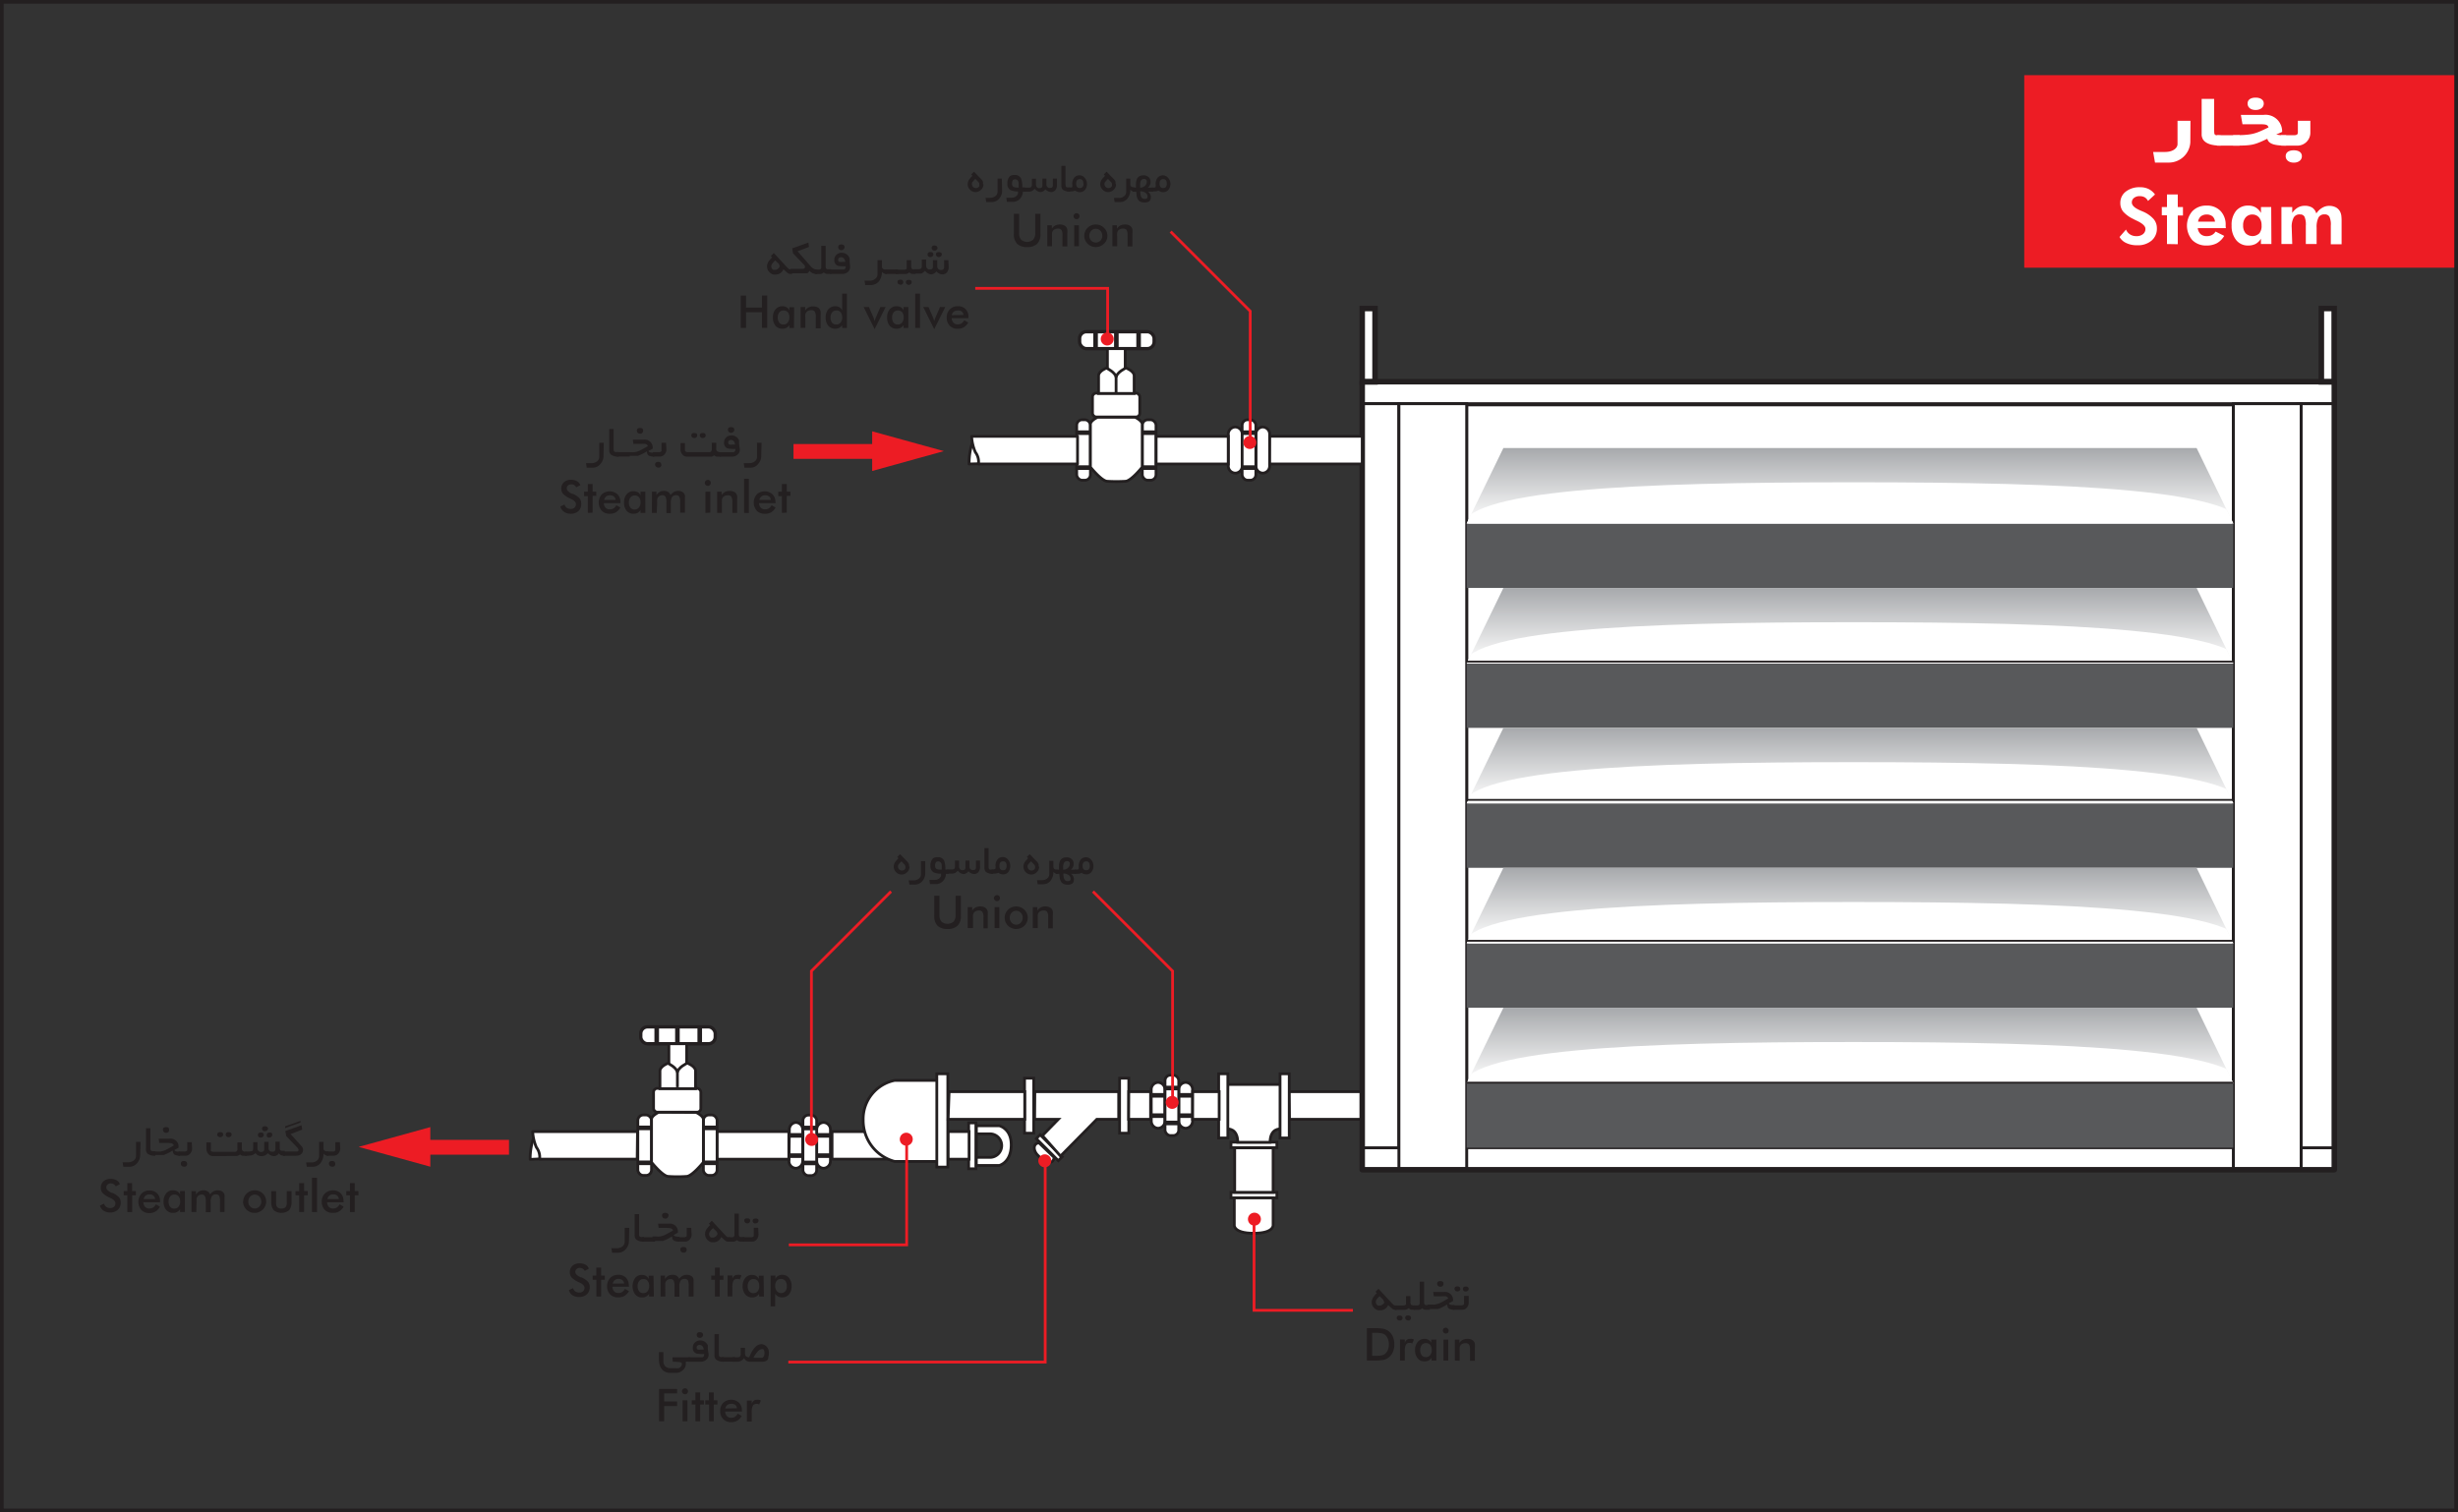 <svg xmlns="http://www.w3.org/2000/svg" xmlns:xlink="http://www.w3.org/1999/xlink" width="379.9" height="233.76" viewBox="0 0 379.9 233.76"><rect x="0" y="0" width="379.9" height="233.76" fill="#333333" stroke="none"/><defs><linearGradient id="linear-gradient" x1="1923.29" y1="-1650.09" x2="1923.29" y2="-1638.43" gradientTransform="translate(-1637.36 1719.34)" gradientUnits="userSpaceOnUse"><stop offset="0" stop-color="#a7a9ac"/><stop offset="1" stop-color="#fff"/></linearGradient><linearGradient id="linear-gradient-2" x1="1960.85" y1="-1420.5" x2="1960.85" y2="-1408.84" gradientTransform="translate(-1674.92 1511.38)" xlink:href="#linear-gradient"/><linearGradient id="linear-gradient-3" x1="1960.85" y1="-1420.5" x2="1960.85" y2="-1408.84" gradientTransform="translate(-1674.92 1533.01)" xlink:href="#linear-gradient"/><linearGradient id="linear-gradient-4" x1="1960.85" y1="-1420.5" x2="1960.85" y2="-1408.84" gradientTransform="translate(-1674.92 1554.64)" xlink:href="#linear-gradient"/><linearGradient id="linear-gradient-5" x1="1960.85" y1="-1420.5" x2="1960.85" y2="-1408.84" gradientTransform="translate(-1674.92 1576.27)" xlink:href="#linear-gradient"/><clipPath id="clip-path"><polygon points="232.36 69.25 339.5 69.25 345.17 80.91 226.69 80.91 232.36 69.25" fill="url(#linear-gradient)" clip-rule="evenodd"/></clipPath><clipPath id="clip-path-2"><polygon points="232.36 90.88 339.5 90.88 345.17 102.54 226.69 102.54 232.36 90.88" fill="url(#linear-gradient-2)" clip-rule="evenodd"/></clipPath><clipPath id="clip-path-3"><polygon points="232.36 112.51 339.5 112.51 345.17 124.17 226.69 124.17 232.36 112.51" fill="url(#linear-gradient-3)" clip-rule="evenodd"/></clipPath><clipPath id="clip-path-4"><polygon points="232.36 134.14 339.5 134.14 345.17 145.8 226.69 145.8 232.36 134.14" fill="url(#linear-gradient-4)" clip-rule="evenodd"/></clipPath><clipPath id="clip-path-5"><polygon points="232.36 155.77 339.5 155.77 345.17 167.43 226.69 167.43 232.36 155.77" fill="url(#linear-gradient-5)" clip-rule="evenodd"/></clipPath></defs><title>unit_heater_install_plan1</title><g id="Layer_2" data-name="Layer 2"><g id="Layer_1-2" data-name="Layer 1"><rect x="312.86" y="11.62" width="66.76" height="29.76" fill="#ed1c24"/><path d="M338.55,18.67h-2v3.61c0,.57-.64,1.21-1.95,1.21h-1.82l.29,1.64h2A3.33,3.33,0,0,0,338.53,22Z" fill="#fff" fill-rule="evenodd"/><path d="M343.21,22.51V20.93c-.92,0-1,0-1-.74v-4.9h-1.93v5.36C340.24,21.17,340.36,22.51,343.21,22.51Z" fill="#fff" fill-rule="evenodd"/><rect x="342.64" y="20.9" width="3.53" height="1.61" fill="#fff"/><path d="M353.34,22.51c-1.58,0-2.72-.19-2.91-1.06-2.1,1-2.37,1.06-5.29,1.06V20.9c3,0,3.41-.21,5.48-1.21-.12-.28-.17-.48-1.14-.48h-2.89l-.25-1.45h3.49a2.57,2.57,0,0,1,2.89,2.63l-.91.4a5.3,5.3,0,0,0,1.53.11ZM349.88,16c0,.61-.52,1-1.26,1s-1.24-.39-1.24-1,.52-.91,1.24-.91S349.88,15.41,349.88,16Z" fill="#fff" fill-rule="evenodd"/><path d="M357.08,20.53V18.67h-1.93v1.72c0,.25,0,.51-.59.51h-2v1.61H355A2,2,0,0,0,357.08,20.53Zm-1.31,3.61c0,.61-.52,1-1.25,1s-1.25-.39-1.25-1,.52-.91,1.25-.91S355.77,23.54,355.77,24.14Z" fill="#fff" fill-rule="evenodd"/><path d="M85.18,179.05V176H82.43a10.09,10.09,0,0,0-.49,3.21Z" fill="#fff" stroke="#231f20" stroke-linecap="round" stroke-linejoin="round" stroke-width="0.43" fill-rule="evenodd"/><rect x="108.71" y="172.34" width="2.12" height="9.35" rx="0.85" fill="#fff" stroke="#231f20" stroke-miterlimit="3.86" stroke-width="0.43"/><line x1="108.71" y1="174.34" x2="110.87" y2="174.34" fill="none" stroke="#231f20" stroke-miterlimit="3.86" stroke-width="0.71"/><line x1="108.71" y1="179.74" x2="110.87" y2="179.74" fill="none" stroke="#231f20" stroke-miterlimit="3.86" stroke-width="0.71"/><rect x="98.58" y="172.34" width="2.12" height="9.35" rx="0.85" fill="#fff" stroke="#231f20" stroke-miterlimit="3.86" stroke-width="0.43"/><line x1="98.57" y1="174.34" x2="100.74" y2="174.34" fill="none" stroke="#231f20" stroke-miterlimit="3.86" stroke-width="0.71"/><line x1="98.57" y1="179.74" x2="100.74" y2="179.74" fill="none" stroke="#231f20" stroke-miterlimit="3.86" stroke-width="0.71"/><path d="M107.58,171.94s1.13.53,1.13,1.09v6.63s-1.7,2.12-2.57,2.18a19.77,19.77,0,0,1-2.88,0c-.87-.06-2.56-2.18-2.56-2.18V173c0-.56,1.13-1.09,1.13-1.09Z" fill="#fff" stroke="#231f20" stroke-linecap="round" stroke-linejoin="round" stroke-width="0.43" fill-rule="evenodd"/><rect x="101.01" y="168.23" width="7.31" height="3.68" rx="0.57" fill="#fff" stroke="#231f20" stroke-miterlimit="3.86" stroke-width="0.43"/><rect x="99.03" y="158.72" width="11.52" height="2.62" rx="1.05" fill="#fff" stroke="#231f20" stroke-miterlimit="3.86" stroke-width="0.52"/><line x1="101.5" y1="161.34" x2="101.5" y2="158.68" fill="none" stroke="#231f20" stroke-miterlimit="3.86" stroke-width="0.71"/><line x1="108.15" y1="161.34" x2="108.15" y2="158.68" fill="none" stroke="#231f20" stroke-miterlimit="3.86" stroke-width="0.71"/><line x1="104.7" y1="161.34" x2="104.7" y2="158.68" fill="none" stroke="#231f20" stroke-miterlimit="3.86" stroke-width="0.71"/><path d="M182.19,168.44a1.1,1.1,0,0,1,1.07-1.13h0a1.1,1.1,0,0,1,1.06,1.13v4.82a1.11,1.11,0,0,1-1.06,1.14h0a1.11,1.11,0,0,1-1.07-1.14Z" fill="#fff" stroke="#231f20" stroke-miterlimit="3.86" stroke-width="0.43" fill-rule="evenodd"/><path d="M177.93,168.44a1.1,1.1,0,0,1,1.06-1.13h0a1.1,1.1,0,0,1,1.06,1.13v4.82A1.1,1.1,0,0,1,179,174.4h0a1.1,1.1,0,0,1-1.06-1.14Z" fill="#fff" stroke="#231f20" stroke-miterlimit="3.86" stroke-width="0.43" fill-rule="evenodd"/><rect x="180.06" y="166.18" width="2.12" height="9.35" rx="0.85" fill="#fff" stroke="#231f20" stroke-miterlimit="3.86" stroke-width="0.43"/><line x1="180.06" y1="168.18" x2="182.22" y2="168.18" fill="none" stroke="#231f20" stroke-miterlimit="3.86" stroke-width="0.71"/><line x1="180.06" y1="173.58" x2="182.22" y2="173.58" fill="none" stroke="#231f20" stroke-miterlimit="3.86" stroke-width="0.71"/><line x1="177.91" y1="169.31" x2="180.08" y2="169.31" fill="none" stroke="#231f20" stroke-miterlimit="3.86" stroke-width="0.71"/><line x1="177.91" y1="172.45" x2="180.08" y2="172.45" fill="none" stroke="#231f20" stroke-miterlimit="3.86" stroke-width="0.71"/><line x1="182.19" y1="169.31" x2="184.35" y2="169.31" fill="none" stroke="#231f20" stroke-miterlimit="3.86" stroke-width="0.71"/><line x1="182.19" y1="172.45" x2="184.35" y2="172.45" fill="none" stroke="#231f20" stroke-miterlimit="3.86" stroke-width="0.71"/><path d="M98.53,174.91H82.33a7.19,7.19,0,0,0,.58,2.45,2.46,2.46,0,0,1,.49,1.81H98.48Z" fill="#fff" stroke="#231f20" stroke-linecap="round" stroke-linejoin="round" stroke-width="0.43" fill-rule="evenodd"/><polygon points="66.51 176.19 78.67 176.19 78.67 178.48 66.51 178.48 66.51 180.34 55.43 177.28 66.51 174.22 66.51 176.19" fill="#ed1c24"/><rect x="173.04" y="166.66" width="1.42" height="8.5" fill="#fff" stroke="#231f20" stroke-miterlimit="3.86" stroke-width="0.43"/><rect x="158.35" y="166.66" width="1.42" height="8.5" fill="#fff" stroke="#231f20" stroke-miterlimit="3.86" stroke-width="0.43"/><path d="M126.23,174.63a1.09,1.09,0,0,1,1.06-1.13h0a1.1,1.1,0,0,1,1.06,1.13v4.82a1.1,1.1,0,0,1-1.06,1.13h0a1.1,1.1,0,0,1-1.06-1.13Z" fill="#fff" stroke="#231f20" stroke-miterlimit="3.86" stroke-width="0.43" fill-rule="evenodd"/><path d="M122,174.63A1.09,1.09,0,0,1,123,173.5h0a1.09,1.09,0,0,1,1.06,1.13v4.82a1.1,1.1,0,0,1-1.06,1.13h0a1.1,1.1,0,0,1-1.06-1.13Z" fill="#fff" stroke="#231f20" stroke-miterlimit="3.86" stroke-width="0.43" fill-rule="evenodd"/><rect x="124.1" y="172.36" width="2.12" height="9.36" rx="0.85" fill="#fff" stroke="#231f20" stroke-miterlimit="3.86" stroke-width="0.43"/><line x1="124.09" y1="174.36" x2="126.26" y2="174.36" fill="none" stroke="#231f20" stroke-miterlimit="3.86" stroke-width="0.71"/><line x1="124.09" y1="179.76" x2="126.26" y2="179.76" fill="none" stroke="#231f20" stroke-miterlimit="3.86" stroke-width="0.71"/><line x1="121.95" y1="175.5" x2="124.11" y2="175.5" fill="none" stroke="#231f20" stroke-miterlimit="3.86" stroke-width="0.71"/><line x1="121.95" y1="178.63" x2="124.11" y2="178.63" fill="none" stroke="#231f20" stroke-miterlimit="3.86" stroke-width="0.71"/><line x1="126.22" y1="175.5" x2="128.38" y2="175.5" fill="none" stroke="#231f20" stroke-miterlimit="3.86" stroke-width="0.71"/><line x1="126.22" y1="178.63" x2="128.38" y2="178.63" fill="none" stroke="#231f20" stroke-miterlimit="3.86" stroke-width="0.71"/><rect x="149.71" y="173.57" width="1.13" height="7.09" fill="#fff" stroke="#231f20" stroke-miterlimit="3.86" stroke-width="0.43"/><rect x="161.74" y="175.01" width="0.85" height="4.82" transform="translate(-77.96 166.7) rotate(-45.02)" fill="#fff" stroke="#231f20" stroke-miterlimit="3.86" stroke-width="0.43"/><path d="M162.91,178.89a.82.82,0,0,1-.23.59h0c-.38.38-1.14.24-1.69-.32l-.6-.6c-.55-.55-.7-1.31-.32-1.69h0a.81.81,0,0,1,.52-.21Z" fill="#fff" stroke="#231f20" stroke-miterlimit="3.86" stroke-width="0.43" fill-rule="evenodd"/><rect x="190.26" y="176.55" width="7.09" height="0.85" fill="#fff" stroke="#231f20" stroke-miterlimit="3.86" stroke-width="0.43"/><rect x="190.26" y="184.31" width="7.09" height="0.85" fill="#fff" stroke="#231f20" stroke-miterlimit="3.86" stroke-width="0.43"/><path d="M196.77,185.17v4.15s.22,1.31-3,1.31-3-1.31-3-1.31v-4.15Z" fill="#fff" stroke="#231f20" stroke-miterlimit="3.86" stroke-width="0.43" fill-rule="evenodd"/><polygon points="210.57 168.74 199.19 168.74 199.29 173.01 210.57 173.01 210.57 168.74" fill="#fff" stroke="#231f20" stroke-miterlimit="3.86" stroke-width="0.43" fill-rule="evenodd"/><path d="M189.68,174.51s1.62-.19,1.62,2.06h5c0-2.25,1.63-2.06,1.63-2.06l.12-6.88h-8.3Z" fill="#fff" stroke="#231f20" stroke-miterlimit="3.86" stroke-width="0.43" fill-rule="evenodd"/><rect x="197.84" y="165.98" width="1.42" height="9.92" fill="#fff" stroke="#231f20" stroke-miterlimit="3.86" stroke-width="0.43"/><rect x="188.35" y="165.98" width="1.42" height="9.92" fill="#fff" stroke="#231f20" stroke-miterlimit="3.86" stroke-width="0.43"/><rect x="190.83" y="177.43" width="5.94" height="6.87" fill="#fff" stroke="#231f20" stroke-miterlimit="3.86" stroke-width="0.43"/><path d="M102,168.28v-2.75c0-.75,1.38-1.25,1.38-1.25v-2.94h2.75v2.94s1.37.5,1.37,1.25v2.75Z" fill="#fff" stroke="#231f20" stroke-miterlimit="3.86" stroke-width="0.43" fill-rule="evenodd"/><path d="M106.2,164.34s-1.44.66-1.5,1.47v2.25" fill="none" stroke="#231f20" stroke-miterlimit="3.86" stroke-width="0.43" fill-rule="evenodd"/><path d="M103.2,164.34s1.44.66,1.5,1.47" fill="none" stroke="#231f20" stroke-miterlimit="3.86" stroke-width="0.43" fill-rule="evenodd"/><rect x="110.85" y="174.91" width="11.07" height="4.27" fill="#fff" stroke="#231f20" stroke-miterlimit="3.86" stroke-width="0.43"/><polygon points="133.68 174.91 128.6 174.91 128.6 179.17 137.16 179.17 133.68 174.91" fill="#fff" stroke="#231f20" stroke-miterlimit="3.86" stroke-width="0.43" fill-rule="evenodd"/><path d="M144.94,167h-6.66a6.08,6.08,0,0,0-4.87,6.12,6.56,6.56,0,0,0,4.87,6.41h6.66Z" fill="#fff" stroke="#231f20" stroke-miterlimit="3.86" stroke-width="0.43" fill-rule="evenodd"/><rect x="144.79" y="165.98" width="1.7" height="14.42" fill="#fff" stroke="#231f20" stroke-miterlimit="3.86" stroke-width="0.43"/><rect x="146.55" y="174.91" width="3.23" height="4.27" fill="#fff" stroke="#231f20" stroke-miterlimit="3.86" stroke-width="0.43"/><path d="M150.91,175.26H153a1.82,1.82,0,1,1,0,3.64h-2.09Zm0-1.25h3.52s1.92.4,1.86,3.07-1.86,3.07-1.86,3.07H150.9Z" fill="#fff" stroke="#231f20" stroke-miterlimit="3.86" stroke-width="0.43" fill-rule="evenodd"/><polygon points="146.54 173.01 158.38 173.01 158.38 168.74 146.69 168.74 146.54 173.01" fill="#fff" stroke="#231f20" stroke-miterlimit="3.86" stroke-width="0.43" fill-rule="evenodd"/><polygon points="172.9 173.01 169.52 173.01 163.91 178.7 161.11 175.53 163.57 173.01 159.91 173.01 159.94 168.74 172.9 168.74 172.9 173.01" fill="#fff" stroke="#231f20" stroke-miterlimit="3.86" stroke-width="0.43" fill-rule="evenodd"/><polygon points="177.83 168.74 174.46 168.74 174.44 173.01 177.83 173.01 177.83 168.74" fill="#fff" stroke="#231f20" stroke-miterlimit="3.86" stroke-width="0.43" fill-rule="evenodd"/><polygon points="188.43 168.74 184.34 168.74 184.33 173.01 188.43 173.01 188.43 168.74" fill="#fff" stroke="#231f20" stroke-miterlimit="3.86" stroke-width="0.43" fill-rule="evenodd"/><rect x="226.69" y="62.59" width="118.48" height="114.81" fill="#fff" stroke="#231f20" stroke-miterlimit="3.86" stroke-width="0.43"/><rect x="210.54" y="59" width="150.24" height="3.4" fill="#fff" stroke="#231f20" stroke-miterlimit="3.86" stroke-width="0.45"/><rect x="210.54" y="177.41" width="150.24" height="3.4" fill="#fff" stroke="#231f20" stroke-miterlimit="3.86" stroke-width="0.43"/><rect x="210.54" y="62.4" width="5.67" height="115.02" fill="#fff" stroke="#231f20" stroke-miterlimit="3.86" stroke-width="0.45"/><rect x="355.1" y="62.4" width="5.67" height="115.02" fill="#fff" stroke="#231f20" stroke-miterlimit="3.86" stroke-width="0.45"/><rect x="358.78" y="47.69" width="1.98" height="11.34" fill="#fff" stroke="#231f20" stroke-miterlimit="3.86" stroke-width="0.85"/><rect x="210.54" y="47.69" width="1.98" height="11.34" fill="#fff" stroke="#231f20" stroke-miterlimit="3.86" stroke-width="0.85"/><rect x="216.21" y="62.4" width="10.48" height="118.3" fill="#fff" stroke="#231f20" stroke-miterlimit="3.86" stroke-width="0.45"/><rect x="345.18" y="62.4" width="10.48" height="118.3" fill="#fff" stroke="#231f20" stroke-miterlimit="3.86" stroke-width="0.45"/><rect x="210.54" y="59" width="150.24" height="121.81" stroke-width="0.85" stroke="#231f20" stroke-linecap="round" stroke-linejoin="round" fill="none"/><rect x="226.69" y="80.91" width="118.48" height="9.97" fill="#58595b"/><polygon points="232.36 69.25 339.5 69.25 345.17 80.91 226.69 80.91 232.36 69.25" fill-rule="evenodd" fill="url(#linear-gradient)"/><g clip-path="url(#clip-path)"><path d="M225.79,81.83c0-6.22,27.17-7.28,60.69-7.28s60.69,1.06,60.69,7.28S320,93.08,286.48,93.08,225.79,88,225.79,81.83Z" fill="#fff" fill-rule="evenodd"/></g><rect x="226.69" y="102.54" width="118.48" height="9.97" fill="#58595b"/><polygon points="232.36 90.88 339.5 90.88 345.17 102.54 226.69 102.54 232.36 90.88" fill-rule="evenodd" fill="url(#linear-gradient-2)"/><g clip-path="url(#clip-path-2)"><path d="M225.79,103.46c0-6.22,27.17-7.28,60.69-7.28s60.69,1.06,60.69,7.28S320,114.71,286.48,114.71,225.79,109.67,225.79,103.46Z" fill="#fff" fill-rule="evenodd"/></g><rect x="226.69" y="124.17" width="118.48" height="9.97" fill="#58595b"/><polygon points="232.36 112.51 339.5 112.51 345.17 124.17 226.69 124.17 232.36 112.51" fill-rule="evenodd" fill="url(#linear-gradient-3)"/><g clip-path="url(#clip-path-3)"><path d="M225.79,125.09c0-6.22,27.17-7.28,60.69-7.28s60.69,1.06,60.69,7.28S320,136.34,286.48,136.34,225.79,131.3,225.79,125.09Z" fill="#fff" fill-rule="evenodd"/></g><rect x="226.69" y="145.8" width="118.48" height="9.97" fill="#58595b"/><polygon points="232.36 134.14 339.5 134.14 345.17 145.8 226.69 145.8 232.36 134.14" fill-rule="evenodd" fill="url(#linear-gradient-4)"/><g clip-path="url(#clip-path-4)"><path d="M225.79,146.72c0-6.22,27.17-7.29,60.69-7.29s60.69,1.07,60.69,7.29S320,158,286.48,158,225.79,152.93,225.79,146.72Z" fill="#fff" fill-rule="evenodd"/></g><rect x="226.69" y="167.43" width="118.48" height="9.97" fill="#58595b"/><polygon points="232.36 155.77 339.5 155.77 345.17 167.43 226.69 167.43 232.36 155.77" fill-rule="evenodd" fill="url(#linear-gradient-5)"/><g clip-path="url(#clip-path-5)"><path d="M225.79,168.35c0-6.22,27.17-7.28,60.69-7.28s60.69,1.06,60.69,7.28S320,179.6,286.48,179.6,225.79,174.56,225.79,168.35Z" fill="#fff" fill-rule="evenodd"/></g><rect x="176.55" y="64.88" width="2.12" height="9.35" rx="0.85" fill="#fff" stroke="#231f20" stroke-miterlimit="3.86" stroke-width="0.43"/><line x1="176.54" y1="66.88" x2="178.71" y2="66.88" fill="none" stroke="#231f20" stroke-miterlimit="3.86" stroke-width="0.71"/><line x1="176.54" y1="72.28" x2="178.71" y2="72.28" fill="none" stroke="#231f20" stroke-miterlimit="3.86" stroke-width="0.71"/><rect x="166.41" y="64.88" width="2.12" height="9.35" rx="0.85" fill="#fff" stroke="#231f20" stroke-miterlimit="3.86" stroke-width="0.43"/><line x1="166.41" y1="66.88" x2="168.57" y2="66.88" fill="none" stroke="#231f20" stroke-miterlimit="3.86" stroke-width="0.71"/><line x1="166.41" y1="72.28" x2="168.57" y2="72.28" fill="none" stroke="#231f20" stroke-miterlimit="3.86" stroke-width="0.71"/><path d="M175.41,64.48s1.13.53,1.13,1.09V72.2s-1.69,2.12-2.56,2.19a23.06,23.06,0,0,1-2.88,0c-.87-.07-2.57-2.19-2.57-2.19V65.57c0-.56,1.13-1.09,1.13-1.09Z" fill="#fff" stroke="#231f20" stroke-linecap="round" stroke-linejoin="round" stroke-width="0.43" fill-rule="evenodd"/><rect x="168.85" y="60.77" width="7.31" height="3.68" rx="0.57" fill="#fff" stroke="#231f20" stroke-miterlimit="3.86" stroke-width="0.43"/><rect x="166.86" y="51.27" width="11.52" height="2.62" rx="1.05" fill="#fff" stroke="#231f20" stroke-miterlimit="3.86" stroke-width="0.52"/><line x1="169.33" y1="53.89" x2="169.33" y2="51.22" fill="none" stroke="#231f20" stroke-miterlimit="3.86" stroke-width="0.71"/><line x1="175.98" y1="53.89" x2="175.98" y2="51.22" fill="none" stroke="#231f20" stroke-miterlimit="3.86" stroke-width="0.71"/><line x1="172.54" y1="53.89" x2="172.54" y2="51.22" fill="none" stroke="#231f20" stroke-miterlimit="3.86" stroke-width="0.71"/><path d="M152.89,71.64V68.5h-2.63a10.21,10.21,0,0,0-.48,3.22Z" fill="#fff" stroke="#231f20" stroke-linecap="round" stroke-linejoin="round" stroke-width="0.43" fill-rule="evenodd"/><line x1="189.83" y1="68.02" x2="191.99" y2="68.02" fill="none" stroke="#231f20" stroke-miterlimit="3.86" stroke-width="0.71"/><line x1="194.1" y1="68.02" x2="196.26" y2="68.02" fill="none" stroke="#231f20" stroke-miterlimit="3.86" stroke-width="0.71"/><line x1="189.83" y1="71.15" x2="191.99" y2="71.15" fill="none" stroke="#231f20" stroke-miterlimit="3.86" stroke-width="0.71"/><line x1="194.1" y1="71.15" x2="196.26" y2="71.15" fill="none" stroke="#231f20" stroke-miterlimit="3.86" stroke-width="0.71"/><path d="M194.11,67.15A1.1,1.1,0,0,1,195.17,66h0a1.1,1.1,0,0,1,1.06,1.14V72a1.1,1.1,0,0,1-1.06,1.13h0A1.1,1.1,0,0,1,194.11,72Z" fill="#fff" stroke="#231f20" stroke-miterlimit="3.86" stroke-width="0.43" fill-rule="evenodd"/><path d="M189.84,67.15A1.11,1.11,0,0,1,190.9,66h0A1.1,1.1,0,0,1,192,67.15V72a1.1,1.1,0,0,1-1.06,1.13h0A1.1,1.1,0,0,1,189.84,72Z" fill="#fff" stroke="#231f20" stroke-miterlimit="3.86" stroke-width="0.43" fill-rule="evenodd"/><rect x="191.98" y="64.88" width="2.12" height="9.35" rx="0.85" fill="#fff" stroke="#231f20" stroke-miterlimit="3.86" stroke-width="0.43"/><line x1="191.98" y1="66.88" x2="194.14" y2="66.88" fill="none" stroke="#231f20" stroke-miterlimit="3.86" stroke-width="0.71"/><line x1="191.98" y1="72.28" x2="194.14" y2="72.28" fill="none" stroke="#231f20" stroke-miterlimit="3.86" stroke-width="0.71"/><polygon points="134.8 68.64 122.64 68.64 122.64 70.93 134.8 70.93 134.8 72.8 145.88 69.73 134.8 66.67 134.8 68.64" fill="#ed1c24"/><polygon points="210.54 67.44 196.25 67.44 196.24 71.72 210.54 71.72 210.54 67.44" fill="#fff" stroke="#231f20" stroke-miterlimit="3.86" stroke-width="0.43" fill-rule="evenodd"/><rect x="178.69" y="67.45" width="11.14" height="4.27" fill="#fff" stroke="#231f20" stroke-miterlimit="3.86" stroke-width="0.43"/><path d="M169.79,60.82V58.07c0-.75,1.37-1.25,1.37-1.25V53.89h2.75v2.93s1.38.5,1.38,1.25v2.75Z" fill="#fff" stroke="#231f20" stroke-miterlimit="3.86" stroke-width="0.43" fill-rule="evenodd"/><path d="M166.54,67.45H150.17a7,7,0,0,0,.58,2.45,2.47,2.47,0,0,1,.48,1.82h15.31Z" fill="#fff" stroke="#231f20" stroke-linecap="round" stroke-linejoin="round" stroke-width="0.43" fill-rule="evenodd"/><path d="M174,56.89s-1.44.66-1.5,1.47v2.53" fill="none" stroke="#231f20" stroke-miterlimit="3.86" stroke-width="0.43" fill-rule="evenodd"/><path d="M171,56.89s1.44.66,1.5,1.47" fill="none" stroke="#231f20" stroke-miterlimit="3.86" stroke-width="0.43" fill-rule="evenodd"/><path d="M192.17,68.4a1,1,0,1,1,1,1A1,1,0,0,1,192.17,68.4Z" fill="#ed1c24" fill-rule="evenodd"/><polyline points="193.23 68.37 193.23 48.1 180.93 35.8" fill="none" stroke="#ed1c24" stroke-miterlimit="3.86" stroke-width="0.43" fill-rule="evenodd"/><path d="M170.13,52.4a1,1,0,1,1,1,1A1,1,0,0,1,170.13,52.4Z" fill="#ed1c24" fill-rule="evenodd"/><polyline points="171.19 52.37 171.19 44.57 150.73 44.57" fill="none" stroke="#ed1c24" stroke-miterlimit="3.86" stroke-width="0.43" fill-rule="evenodd"/><path d="M180.17,170.4a1,1,0,1,1,1,1A1,1,0,0,1,180.17,170.4Z" fill="#ed1c24" fill-rule="evenodd"/><polyline points="181.23 170.37 181.23 150.1 168.93 137.8" fill="none" stroke="#ed1c24" stroke-miterlimit="3.86" stroke-width="0.43" fill-rule="evenodd"/><path d="M124.45,176.13a1,1,0,1,1,1,1A1,1,0,0,1,124.45,176.13Z" fill="#ed1c24" fill-rule="evenodd"/><polyline points="125.41 176.09 125.41 150.1 137.71 137.8" fill="none" stroke="#ed1c24" stroke-miterlimit="3.86" stroke-width="0.43" fill-rule="evenodd"/><path d="M139.07,176.09a1,1,0,1,0,1-1A1,1,0,0,0,139.07,176.09Z" fill="#ed1c24" fill-rule="evenodd"/><polyline points="140.13 176.12 140.13 192.42 121.92 192.42" fill="none" stroke="#ed1c24" stroke-miterlimit="3.86" stroke-width="0.43" fill-rule="evenodd"/><path d="M160.48,179.43a1,1,0,1,0,1-1A1,1,0,0,0,160.48,179.43Z" fill="#ed1c24" fill-rule="evenodd"/><polyline points="161.54 179.46 161.54 210.54 121.84 210.54" fill="none" stroke="#ed1c24" stroke-miterlimit="3.86" stroke-width="0.43" fill-rule="evenodd"/><path d="M194.88,188.45a1,1,0,1,1-1-1A1,1,0,0,1,194.88,188.45Z" fill="#ed1c24" fill-rule="evenodd"/><polyline points="193.82 188.48 193.82 202.54 209.1 202.54" fill="none" stroke="#ed1c24" stroke-miterlimit="3.86" stroke-width="0.43" fill-rule="evenodd"/><line x1="226.69" y1="102.27" x2="345.16" y2="102.27" fill="none" stroke="#231f20" stroke-miterlimit="3.86" stroke-width="0.28"/><line x1="226.69" y1="123.64" x2="345.16" y2="123.64" fill="none" stroke="#231f20" stroke-miterlimit="3.86" stroke-width="0.28"/><line x1="226.69" y1="145.42" x2="345.16" y2="145.42" fill="none" stroke="#231f20" stroke-miterlimit="3.86" stroke-width="0.28"/><line x1="226.69" y1="167.35" x2="345.16" y2="167.35" fill="none" stroke="#231f20" stroke-miterlimit="3.86" stroke-width="0.28"/><path d="M152,28.51a1.12,1.12,0,0,1-.36.81,1.21,1.21,0,0,1-.86.37,1.19,1.19,0,0,1-.86-.37,1.17,1.17,0,0,1-.36-.85,1.36,1.36,0,0,1,.23-.72l.2-.25.3-.33-.18-.2.43-.43,1.16,1.2a1.7,1.7,0,0,1,.23.37.45.45,0,0,1,0,.08.41.41,0,0,1,0,.1.54.54,0,0,0,0,.11Zm-.63,0a.58.58,0,0,0-.1-.32l-.52-.54a2.88,2.88,0,0,0-.25.26l-.22.25-.06.13,0,.22a.63.63,0,0,0,.14.35.6.6,0,0,0,.46.21.59.59,0,0,0,.46-.19,1.14,1.14,0,0,0,.09-.16l0-.1S151.35,28.55,151.35,28.51Z" fill="#231f20"/><path d="M154.88,29.5a1.81,1.81,0,0,1-.46,1.21,1.46,1.46,0,0,1-1.14.52h-.85l-.11-.65H153a1.33,1.33,0,0,0,.9-.31.9.9,0,0,0,.28-.61V27.61h.66Z" fill="#231f20"/><path d="M158.52,29.62h-.43a1.7,1.7,0,0,1-.48,1.14,1.31,1.31,0,0,1-.52.34l-.31.1a1.69,1.69,0,0,1-.33,0h-.83l-.08-.64h.81a1.08,1.08,0,0,0,.77-.29,1.29,1.29,0,0,0,.22-.32l0-.06a.84.84,0,0,1,0-.1l0-.13v-.07a2.69,2.69,0,0,1-1.12-.19,1,1,0,0,1-.52-1,1.52,1.52,0,0,1,.38-1.16,1.2,1.2,0,0,1,.76-.19,1,1,0,0,1,1,.61,3.66,3.66,0,0,1,.16,1.3h.43ZM157.44,29v-.61a1,1,0,0,0-.05-.33.57.57,0,0,0-.16-.22.51.51,0,0,0-.32-.12.49.49,0,0,0-.36.12.94.94,0,0,0-.13.56.57.57,0,0,0,.2.48,1.38,1.38,0,0,0,.3.09A4.05,4.05,0,0,0,157.44,29Z" fill="#231f20"/><path d="M163.36,28.59a1.16,1.16,0,0,1-.27.82.84.84,0,0,1-.28.2.86.86,0,0,1-.36.08,1.29,1.29,0,0,1-.88-.43,1,1,0,0,1-.77.43,1.27,1.27,0,0,1-.87-.51,3.37,3.37,0,0,1-.39.33,1,1,0,0,1-.45.11h-.81V29h.77a.5.5,0,0,0,.33-.1.51.51,0,0,0,.11-.37v-.9h.63v.95a.61.61,0,0,0,.2.41.7.7,0,0,0,.17.09l.09,0h.1c.29,0,.43-.13.43-.4V27.61h.62v.95a.49.49,0,0,0,.21.4.76.76,0,0,0,.18.09.51.51,0,0,0,.17,0c.3,0,.44-.13.44-.4V27.61h.63Z" fill="#231f20"/><path d="M165.4,29.62a1.8,1.8,0,0,1-1.15-.31.91.91,0,0,1-.21-.67v-3h.64v2.74q0,.43.12.54l.2.06.4,0Z" fill="#231f20"/><path d="M168,28.38a1.5,1.5,0,0,1-.28.94,1,1,0,0,1-.83.38,1.16,1.16,0,0,1-.72-.24.6.6,0,0,1-.18.06l-.26.06-.29,0-.35,0V29c.35,0,.56,0,.63-.1a1.43,1.43,0,0,0,0-.48,1.54,1.54,0,0,1,.29-.93,1,1,0,0,1,.84-.39,1,1,0,0,1,.8.39A1.42,1.42,0,0,1,168,28.38Zm-.56,0c0-.46-.18-.69-.55-.69s-.56.23-.56.69.19.69.56.69S167.47,28.84,167.47,28.38Z" fill="#231f20"/><path d="M172.5,28.51a1.13,1.13,0,0,1-.37.81,1.19,1.19,0,0,1-.86.37,1.17,1.17,0,0,1-.85-.37,1.18,1.18,0,0,1-.37-.85,1.29,1.29,0,0,1,.24-.72l.19-.25.31-.33-.19-.2.43-.43,1.17,1.2a1.63,1.63,0,0,1,.22.37.34.34,0,0,0,0,.08.84.84,0,0,0,0,.1c0,.06,0,.09,0,.11A.31.31,0,0,1,172.5,28.51Zm-.64,0a.51.51,0,0,0-.1-.32l-.51-.54a3.17,3.17,0,0,0-.26.26l-.21.25-.07.13,0,.22a.66.66,0,0,0,.15.35.57.57,0,0,0,.45.21.59.59,0,0,0,.46-.19.42.42,0,0,0,.09-.16.29.29,0,0,0,0-.1A.41.41,0,0,0,171.86,28.51Z" fill="#231f20"/><path d="M175.4,29.62a.85.85,0,0,1-.7-.31,2.15,2.15,0,0,1-.5,1.45,1.49,1.49,0,0,1-1.11.47h-.82l-.1-.64h.88a1.08,1.08,0,0,0,.69-.27.8.8,0,0,0,.32-.66V27.61h.64v.92c0,.29.24.44.7.44Z" fill="#231f20"/><path d="M178.24,29.62h-.81a1.07,1.07,0,0,1,.34.4,1.71,1.71,0,0,1,.09.27.87.87,0,0,1,0,.26c0,.5-.31.74-.94.74a1.62,1.62,0,0,1-.53-.07A1,1,0,0,1,176,31a1.71,1.71,0,0,1-.32-.68l-.07-.69h-.56V29h.52l0-.53c0-.92.39-1.37,1.18-1.37a1.11,1.11,0,0,1,.82.32,1,1,0,0,1,.26.7,1.11,1.11,0,0,1-.42.88h.82Zm-1-1.53a.38.38,0,0,0-.43-.43c-.4,0-.6.3-.6.91V29a1,1,0,0,0,.76-.29A.86.86,0,0,0,177.24,28.09Zm.12,2.26a.75.75,0,0,0-.28-.52,1.61,1.61,0,0,0-.37-.2,1.78,1.78,0,0,0-.47-.06c0,.79.21,1.18.63,1.18S177.36,30.62,177.36,30.35Z" fill="#231f20"/><path d="M180.9,28.38a1.5,1.5,0,0,1-.29.94,1,1,0,0,1-.83.38,1.16,1.16,0,0,1-.72-.24l-.17.06-.27.06-.29,0-.35,0V29c.36,0,.57,0,.63-.1a1.43,1.43,0,0,0,0-.48,1.54,1.54,0,0,1,.29-.93,1.06,1.06,0,0,1,1.64,0A1.43,1.43,0,0,1,180.9,28.38Zm-.57,0c0-.46-.18-.69-.55-.69s-.56.23-.56.69.19.69.56.69S180.33,28.84,180.33,28.38Z" fill="#231f20"/><path d="M122.44,42.34l-.39,0a.52.52,0,0,1-.25-.1l-.1-.07-.12-.1-.5-.45a1.28,1.28,0,0,1-1.24.82l-.26,0a.75.75,0,0,1-.23-.07,1.33,1.33,0,0,1-.42-.29,1.24,1.24,0,0,1-.38-.92,1.43,1.43,0,0,1,.25-.76,4.18,4.18,0,0,1,.54-.61l-.2-.22.46-.46,2,2.16.22.22.17.14a.69.69,0,0,0,.17,0l.25,0Zm-1.94-1.17a.86.86,0,0,0-.13-.38l-.55-.54a4,4,0,0,0-.49.54.64.64,0,0,0,0,.76.48.48,0,0,0,.2.16l.11,0a.44.44,0,0,0,.16,0,.66.66,0,0,0,.49-.22A.53.53,0,0,0,120.5,41.17Z" fill="#231f20"/><path d="M126.32,42.34a1.39,1.39,0,0,1-1.22-.49.81.81,0,0,1-.31.39l-.15,0-.13,0-.17,0h-2.2v-.67h2a.49.49,0,0,0,.2-.1.44.44,0,0,0,.07-.26.31.31,0,0,0-.07-.2l-1.77-1.85-.13-.77,2.5-.9.09.68-1.76.67L125.16,41l.15.16.13.15.11.09.09.06a1.12,1.12,0,0,0,.68.21Z" fill="#231f20"/><path d="M128.51,42.34h-.65l-.13,0a1,1,0,0,1-.41-.23,1,1,0,0,1-.44.24,8.55,8.55,0,0,1-.89,0v-.68h.48a.55.55,0,0,0,.39-.11l.07-.17a.84.84,0,0,0,0-.18,1.5,1.5,0,0,0,0-.2V38h.68v3.16c0,.24.07.39.22.46l.27,0,.36,0Z" fill="#231f20"/><path d="M131.39,41.21a1,1,0,0,1-.43.89,1.17,1.17,0,0,1-.67.24h-2v-.68h2.05c.25,0,.37-.16.37-.5a5.53,5.53,0,0,1-1.2-.07.89.89,0,0,1-.56-.92,1,1,0,0,1,.34-.8,1.16,1.16,0,0,1,.81-.3,1.28,1.28,0,0,1,.85.32,1.2,1.2,0,0,1,.32.45l.05.14,0,.14,0,.14v.16Zm-.76-.7a.79.79,0,0,0-.22-.58.61.61,0,0,0-.42-.17.54.54,0,0,0-.32.11.3.3,0,0,0-.12.25c0,.19,0,.31.17.36a1.93,1.93,0,0,0,.46,0h.45Zm-.1-2.31a.41.41,0,0,1-.16.34.53.53,0,0,1-.34.13.52.52,0,0,1-.35-.14.44.44,0,0,1-.13-.33c0-.27.16-.41.48-.41S130.53,37.93,130.53,38.2Z" fill="#231f20"/><path d="M137.05,42.34a.88.88,0,0,1-.74-.32,2.34,2.34,0,0,1-.53,1.54,1.61,1.61,0,0,1-1.18.5h-.88l-.1-.68h.93a1.13,1.13,0,0,0,.73-.29.87.87,0,0,0,.35-.71V40.21h.68v1c0,.32.25.48.74.48Z" fill="#231f20"/><path d="M138.8,42.34h-2v-.68h2Z" fill="#231f20"/><path d="M141.51,42.34h-.41l-.21,0-.16-.09-.19-.14a1.68,1.68,0,0,1-.32.19,1.16,1.16,0,0,1-.32.06h-1.47v-.67h1.26a.55.55,0,0,0,.45-.16l0-.14V40.21h.69v.93a.62.62,0,0,0,.11.42,1,1,0,0,0,.52.1Zm-1.9,1.29a.4.4,0,0,1-.14.29l-.14.08a.51.51,0,0,1-.17,0,.56.56,0,0,1-.33-.12.41.41,0,0,1-.12-.28c0-.25.15-.37.45-.37S139.61,43.38,139.61,43.63Zm1.3,0a.4.4,0,0,1-.14.29l-.14.08a.49.49,0,0,1-.49-.09.35.35,0,0,1-.13-.28c0-.25.15-.37.45-.37S140.91,43.38,140.91,43.63Z" fill="#231f20"/><path d="M146.62,41.25a1.22,1.22,0,0,1-.29.88.87.87,0,0,1-.66.28,1.24,1.24,0,0,1-.94-.46,1.09,1.09,0,0,1-.82.46,1.28,1.28,0,0,1-.93-.55,2,2,0,0,1-.6.43l-.15,0h-1v-.68H142c.32,0,.47-.16.47-.49v-1h.67v1a.57.57,0,0,0,.21.43.87.87,0,0,0,.19.1l.09,0h.11c.3,0,.45-.14.45-.43V40.21h.67v1a.51.51,0,0,0,.21.41l.21.11.16,0c.32,0,.48-.14.48-.43V40.21h.66Zm-2.37-1.93a.42.42,0,0,1-.13.3.47.47,0,0,1-.32.12.44.44,0,0,1-.32-.12l-.11-.14,0-.07v-.09q0-.36.45-.36T144.25,39.32Zm.65-1a.37.37,0,0,1-.15.3.43.43,0,0,1-.31.12.44.44,0,0,1-.45-.42c0-.24.15-.37.45-.37S144.9,38.12,144.9,38.36Zm.66,1a.44.44,0,0,1-.14.3.49.49,0,0,1-.64,0,.58.58,0,0,1-.13-.3q0-.36.45-.36C145.41,39,145.56,39.08,145.56,39.32Z" fill="#231f20"/><path d="M93.28,70.45a1.85,1.85,0,0,1-.49,1.28,1.52,1.52,0,0,1-1.21.56h-.9l-.11-.7h.76a1.39,1.39,0,0,0,1-.32.81.81,0,0,0,.21-.3.72.72,0,0,0,.08-.35V68.44h.7Z" fill="#231f20"/><path d="M95.6,70.58a1.77,1.77,0,0,1-1.21-.34.93.93,0,0,1-.23-.7V66.32h.68v2.92c0,.3,0,.5.13.57a.44.44,0,0,0,.21.06,2.58,2.58,0,0,0,.42,0Z" fill="#231f20"/><path d="M97.32,70.57h-2v-.68h2Z" fill="#231f20"/><path d="M101.11,70.58a2,2,0,0,1-.8-.14.56.56,0,0,1-.27-.31l-.08-.36a6.47,6.47,0,0,1-1.37.69l-.14,0h-.07l-.07,0-.35,0-1,0V69.9h.61a3.28,3.28,0,0,0,.49,0,3.71,3.71,0,0,0,.76-.22l.54-.28.46-.26.32-.18a.55.55,0,0,0-.37-.34,3.92,3.92,0,0,0-.67,0H97.9l-.09-.66h1.67a1.23,1.23,0,0,1,1.39,1.4l-.63.34c0,.19.29.28.87.28Zm-1.71-4a.43.43,0,0,1-.16.35.7.7,0,0,1-.16.1.47.47,0,0,1-.17,0,.51.51,0,0,1-.36-.14.52.52,0,0,1-.12-.34q0-.39.48-.39C99.24,66.14,99.4,66.27,99.4,66.53Z" fill="#231f20"/><path d="M103,69.47a1.3,1.3,0,0,1-.07.41,1.45,1.45,0,0,1-.23.36.91.91,0,0,1-.69.33h-1.11v-.68h.9a.54.54,0,0,0,.44-.16l0-.14,0-.22v-.93h.7Zm-.77,2.37a.42.42,0,0,1-.14.33.54.54,0,0,1-.16.1.41.41,0,0,1-.19,0,.45.45,0,0,1-.35-.14.44.44,0,0,1-.14-.33c0-.27.17-.41.49-.41S102.2,71.57,102.2,71.84Z" fill="#231f20"/><path d="M111.46,70.58l-.43,0-.29,0a1,1,0,0,1-.36-.2l-.15.1-.19.1-.17,0h-3.72a.86.86,0,0,1-.69-.34,1.17,1.17,0,0,1-.28-.76v-1h.68V69.6a.31.31,0,0,0,.06.13c.06.11.21.16.44.16h3.15a.61.61,0,0,0,.36-.07.59.59,0,0,0,.14-.45v-.93h.69v.93a.53.53,0,0,0,.11.36.88.88,0,0,0,.64.16Zm-3.7-3.27a.42.42,0,0,1-.14.29.49.49,0,0,1-.31.11.56.56,0,0,1-.32-.11.36.36,0,0,1-.14-.29c0-.25.15-.38.46-.38S107.76,67.06,107.76,67.31Zm1.31,0a.34.34,0,0,1-.14.29.49.49,0,0,1-.31.11.52.52,0,0,1-.32-.11.37.37,0,0,1-.14-.29c0-.25.15-.38.46-.38S109.07,67.06,109.07,67.31Z" fill="#231f20"/><path d="M114.35,69.45a1,1,0,0,1-.43.88,1.21,1.21,0,0,1-.67.25h-2V69.9h2.05c.25,0,.37-.17.37-.51a5.53,5.53,0,0,1-1.2-.07.88.88,0,0,1-.56-.92,1,1,0,0,1,.34-.8,1.15,1.15,0,0,1,.8-.3,1.25,1.25,0,0,1,1.18.77l0,.14,0,.14,0,.14v.16Zm-.76-.7a.8.8,0,0,0-.22-.59A.61.61,0,0,0,113,68a.52.52,0,0,0-.32.11.31.31,0,0,0-.13.25c0,.2.06.31.18.36a1.66,1.66,0,0,0,.46,0h.45Zm-.1-2.32a.41.41,0,0,1-.16.34.48.48,0,0,1-.34.13.52.52,0,0,1-.35-.14.44.44,0,0,1-.13-.33c0-.27.16-.41.48-.41S113.49,66.16,113.49,66.43Z" fill="#231f20"/><path d="M117.66,70.45a1.85,1.85,0,0,1-.49,1.28,1.52,1.52,0,0,1-1.21.56h-.9l-.11-.7h.76a1.39,1.39,0,0,0,1-.32.81.81,0,0,0,.21-.3.72.72,0,0,0,.08-.35V68.44h.7Z" fill="#231f20"/><path d="M140.57,134a1.12,1.12,0,0,1-.36.81,1.21,1.21,0,0,1-.86.37,1.19,1.19,0,0,1-.86-.37,1.17,1.17,0,0,1-.36-.85,1.36,1.36,0,0,1,.23-.72l.2-.25.3-.33-.18-.2.43-.43,1.16,1.2a1.54,1.54,0,0,1,.23.38.25.25,0,0,1,0,.07.41.41,0,0,1,0,.1.54.54,0,0,0,0,.11Zm-.63,0a.58.58,0,0,0-.1-.32l-.51-.54a2.11,2.11,0,0,0-.26.26l-.22.25-.06.14,0,.21a.72.72,0,0,0,.14.35.6.6,0,0,0,.46.21.59.59,0,0,0,.46-.19,1.14,1.14,0,0,0,.09-.16l0-.1S139.94,134,139.94,134Z" fill="#231f20"/><path d="M143,135a1.81,1.81,0,0,1-.46,1.21,1.46,1.46,0,0,1-1.14.52h-.85l-.11-.65h.72a1.28,1.28,0,0,0,.9-.31.83.83,0,0,0,.21-.28,1,1,0,0,0,.07-.33v-2.05H143Z" fill="#231f20"/><path d="M146.63,135.07h-.43a1.68,1.68,0,0,1-.48,1.14,1.31,1.31,0,0,1-.52.34l-.31.1a1.69,1.69,0,0,1-.33,0h-.83l-.08-.64h.81a1.08,1.08,0,0,0,.77-.29,1.44,1.44,0,0,0,.22-.31l0-.07a.33.33,0,0,1,0-.1v-.2a2.54,2.54,0,0,1-1.12-.19,1,1,0,0,1-.52-1,1.52,1.52,0,0,1,.38-1.16,1.2,1.2,0,0,1,.76-.19,1,1,0,0,1,1,.61,3.66,3.66,0,0,1,.16,1.3h.43Zm-1.08-.64v-.61a1,1,0,0,0-.05-.33.57.57,0,0,0-.16-.22.51.51,0,0,0-.32-.12.49.49,0,0,0-.36.12.94.94,0,0,0-.13.56.56.56,0,0,0,.2.48,1.38,1.38,0,0,0,.3.09A4.05,4.05,0,0,0,145.55,134.43Z" fill="#231f20"/><path d="M151.47,134a1.14,1.14,0,0,1-.27.82.84.84,0,0,1-.28.2.86.86,0,0,1-.36.08,1.29,1.29,0,0,1-.88-.43,1,1,0,0,1-.77.43,1.27,1.27,0,0,1-.87-.51,3.37,3.37,0,0,1-.39.33,1,1,0,0,1-.45.11h-.81v-.64h.77a.45.45,0,0,0,.33-.1.51.51,0,0,0,.11-.37v-.9h.63V134a.61.61,0,0,0,.2.41l.17.09.09,0h.1c.29,0,.43-.13.43-.4v-1.07h.62V134a.49.49,0,0,0,.21.4l.18.09a.51.51,0,0,0,.17,0c.3,0,.44-.13.44-.4v-1.07h.63Z" fill="#231f20"/><path d="M153.51,135.07a1.74,1.74,0,0,1-1.15-.31.91.91,0,0,1-.21-.67v-3h.64v2.74c0,.29,0,.47.13.54a.7.7,0,0,0,.19.06l.4,0Z" fill="#231f20"/><path d="M156.14,133.84a1.49,1.49,0,0,1-.28.93,1,1,0,0,1-.83.38,1.16,1.16,0,0,1-.72-.24.6.6,0,0,1-.18.06l-.26.06-.29,0-.35,0v-.64a1.08,1.08,0,0,0,.63-.11,1.43,1.43,0,0,0,0-.48,1.54,1.54,0,0,1,.29-.93,1,1,0,0,1,.84-.39,1,1,0,0,1,.8.39A1.43,1.43,0,0,1,156.14,133.84Zm-.56,0c0-.47-.18-.7-.55-.7s-.56.23-.56.7.19.68.56.68S155.58,134.29,155.58,133.84Z" fill="#231f20"/><path d="M160.61,134a1.13,1.13,0,0,1-.37.81,1.19,1.19,0,0,1-.86.37,1.25,1.25,0,0,1-1.21-1.22,1.28,1.28,0,0,1,.23-.72l.19-.25.31-.33-.19-.2.43-.43,1.17,1.2a1.49,1.49,0,0,1,.22.38.36.36,0,0,1,0,.07.84.84,0,0,0,0,.1c0,.06,0,.09,0,.11A.34.34,0,0,1,160.61,134Zm-.64,0a.51.51,0,0,0-.1-.32l-.51-.54a3.17,3.17,0,0,0-.26.26l-.21.25-.07.14,0,.21a.66.66,0,0,0,.15.35.57.57,0,0,0,.45.21.59.59,0,0,0,.46-.19.42.42,0,0,0,.09-.16.29.29,0,0,0,0-.1A.41.41,0,0,0,160,134Z" fill="#231f20"/><path d="M163.51,135.07a.85.85,0,0,1-.7-.31,2.15,2.15,0,0,1-.5,1.45,1.45,1.45,0,0,1-1.11.47h-.82l-.1-.64h.88a1.12,1.12,0,0,0,.69-.26.83.83,0,0,0,.32-.67v-2.05h.64V134c0,.3.24.45.7.45Z" fill="#231f20"/><path d="M166.35,135.07h-.81a1.07,1.07,0,0,1,.34.4,1.71,1.71,0,0,1,.09.27.92.92,0,0,1,0,.26c0,.5-.31.75-.94.75a1.6,1.6,0,0,1-.53-.08,1,1,0,0,1-.39-.23,1.71,1.71,0,0,1-.32-.68l-.07-.69h-.55v-.64h.51l0-.54c0-.91.39-1.37,1.18-1.37a1.11,1.11,0,0,1,.82.32,1,1,0,0,1,.26.7,1.15,1.15,0,0,1-.42.89h.82Zm-1-1.53a.38.38,0,0,0-.43-.43c-.4,0-.6.3-.6.91v.41a1,1,0,0,0,.76-.3A.86.86,0,0,0,165.35,133.54Zm.12,2.26a.75.75,0,0,0-.28-.52,1.29,1.29,0,0,0-.37-.19,1.45,1.45,0,0,0-.47-.07c0,.79.21,1.18.63,1.18S165.47,136.07,165.47,135.8Z" fill="#231f20"/><path d="M169,133.84a1.49,1.49,0,0,1-.29.93,1,1,0,0,1-.83.38,1.16,1.16,0,0,1-.72-.24L167,135l-.27.06-.29,0-.35,0v-.64c.36,0,.57,0,.63-.11a1.43,1.43,0,0,0,0-.48,1.54,1.54,0,0,1,.29-.93,1.06,1.06,0,0,1,1.64,0A1.44,1.44,0,0,1,169,133.84Zm-.57,0c0-.47-.18-.7-.55-.7s-.56.23-.56.7.19.68.56.68S168.44,134.29,168.44,133.84Z" fill="#231f20"/><path d="M97.21,191.8a1.87,1.87,0,0,1-.49,1.28,1.55,1.55,0,0,1-1.21.56h-.9l-.11-.7h.76a1.44,1.44,0,0,0,1-.32,1,1,0,0,0,.21-.3.78.78,0,0,0,.08-.36v-2.17h.7Z" fill="#231f20"/><path d="M99.53,191.92a1.82,1.82,0,0,1-1.21-.33.94.94,0,0,1-.23-.71v-3.21h.68v2.92c0,.3,0,.49.13.57l.21.06.42,0Z" fill="#231f20"/><path d="M101.25,191.92h-2v-.68h2Z" fill="#231f20"/><path d="M105,191.92a1.88,1.88,0,0,1-.8-.14.58.58,0,0,1-.27-.3l-.08-.36a7.35,7.35,0,0,1-1.37.69l-.13,0-.08,0a.11.11,0,0,0-.07,0h-.35l-1,0v-.68h.61a2.25,2.25,0,0,0,.49,0,3.16,3.16,0,0,0,.76-.21l.54-.29.46-.25.32-.19a.54.54,0,0,0-.37-.33,4,4,0,0,0-.67-.06h-1.19l-.09-.66h1.67a1.24,1.24,0,0,1,1.39,1.4l-.63.34c0,.19.29.29.87.29Zm-1.7-4a.42.42,0,0,1-.17.34.47.47,0,0,1-.16.1.33.33,0,0,1-.17,0,.56.56,0,0,1-.36-.14.54.54,0,0,1-.12-.34c0-.27.16-.4.48-.4S103.34,187.61,103.34,187.88Z" fill="#231f20"/><path d="M106.9,190.82a1.24,1.24,0,0,1-.07.4,1.33,1.33,0,0,1-.23.37.91.91,0,0,1-.69.33H104.8v-.68h.9a.57.57,0,0,0,.44-.16l0-.14,0-.22v-.93h.7Zm-.77,2.36a.4.4,0,0,1-.14.34l-.16.1a.58.58,0,0,1-.19,0,.46.46,0,0,1-.49-.47c0-.27.17-.4.49-.4S106.13,192.91,106.13,193.18Z" fill="#231f20"/><path d="M112.83,191.92a2.25,2.25,0,0,1-.4,0,.62.62,0,0,1-.25-.09l-.09-.07-.12-.1-.5-.45a1.27,1.27,0,0,1-1.24.81H110a1.19,1.19,0,0,1-.23-.07,1.33,1.33,0,0,1-.42-.29,1.26,1.26,0,0,1-.38-.92,1.32,1.32,0,0,1,.25-.76,4.11,4.11,0,0,1,.54-.62l-.2-.22.46-.45,2,2.16.21.22.17.14.18.05.25,0Zm-1.94-1.18a.82.82,0,0,0-.13-.37l-.55-.54a3,3,0,0,0-.49.54.65.65,0,0,0,0,.76.64.64,0,0,0,.19.16l.12,0,.16,0a.66.66,0,0,0,.49-.22A.61.61,0,0,0,110.89,190.74Z" fill="#231f20"/><path d="M115.09,191.92h-.65l-.13,0a1.15,1.15,0,0,1-.41-.23,1.29,1.29,0,0,1-.44.24c-.12,0-.42,0-.89,0v-.68h.48a.5.5,0,0,0,.39-.12l.07-.16,0-.18a1.41,1.41,0,0,0,0-.2v-3h.68v3.17a.46.46,0,0,0,.22.46l.27,0,.37,0Z" fill="#231f20"/><path d="M117.24,190.82a1.17,1.17,0,0,1-.29.76.85.85,0,0,1-.69.34h-1.45v-.68h1.24a.55.55,0,0,0,.45-.16l0-.14v-1.16h.69Zm-1.3-2.13a.41.41,0,0,1-.13.29.47.47,0,0,1-.32.12.51.51,0,0,1-.32-.12.53.53,0,0,1-.14-.29c0-.25.15-.37.46-.37S115.94,188.44,115.94,188.69Zm1.3,0a.42.42,0,0,1-.14.29.49.49,0,0,1-.32.12.33.33,0,0,1-.15,0,.39.39,0,0,1-.3-.38c0-.25.15-.37.45-.37S117.24,188.44,117.24,188.69Z" fill="#231f20"/><path d="M106.61,210.47H106l0,.33a1.28,1.28,0,0,1-.47,1,1.51,1.51,0,0,1-1,.41h-1a1.6,1.6,0,0,1-1.26-.6,1.69,1.69,0,0,1-.3-.6,2.36,2.36,0,0,1-.12-.75V209h.68v1.48a1.14,1.14,0,0,0,.25.67,1.15,1.15,0,0,0,.9.34h.87a1,1,0,0,0,.31,0,.75.75,0,0,0,.25-.13.68.68,0,0,0,.28-.59c0-.11-.11-.18-.33-.22a7,7,0,0,0-1.08-.06l-.05-.68h2.73Z" fill="#231f20"/><path d="M109.52,209.35a1,1,0,0,1-.43.88,1.21,1.21,0,0,1-.67.25h-2v-.68h2.05c.25,0,.37-.17.37-.51a5.53,5.53,0,0,1-1.2-.07.88.88,0,0,1-.56-.92,1,1,0,0,1,.34-.8,1.15,1.15,0,0,1,.8-.3,1.25,1.25,0,0,1,1.18.77l0,.14,0,.14,0,.14v.16Zm-.76-.7a.8.8,0,0,0-.22-.59.61.61,0,0,0-.42-.17.52.52,0,0,0-.32.11.31.31,0,0,0-.13.25c0,.2.06.31.18.36a1.66,1.66,0,0,0,.46,0h.45Zm-.1-2.32a.41.41,0,0,1-.16.34.48.48,0,0,1-.34.13.52.52,0,0,1-.35-.14.44.44,0,0,1-.13-.33c0-.27.16-.41.48-.41S108.66,206.06,108.66,206.33Z" fill="#231f20"/><path d="M111.87,210.48a1.8,1.8,0,0,1-1.22-.34.93.93,0,0,1-.22-.7v-3.22h.68v2.92c0,.3,0,.5.13.57a.44.44,0,0,0,.21.06,2.5,2.5,0,0,0,.42,0Z" fill="#231f20"/><path d="M113.59,210.47h-2v-.68h2Z" fill="#231f20"/><path d="M118.84,209.16a2.24,2.24,0,0,1-.1.65s0,.05,0,.08a.25.25,0,0,1,0,.07.5.5,0,0,1-.05.13.52.52,0,0,1-.14.19,1.36,1.36,0,0,1-.84.2h-1.72a1,1,0,0,1-1-.56,1.18,1.18,0,0,1-.92.56h-.83v-.68H114q.48,0,.48-.51v-.95h.67v.88c0,.38.22.58.65.58.06-.16.12-.31.19-.46s.14-.28.21-.41a2.7,2.7,0,0,1,.22-.33,1.79,1.79,0,0,1,.25-.31,1.38,1.38,0,0,1,1-.52,1.26,1.26,0,0,1,.53.15A1.33,1.33,0,0,1,118.84,209.16Zm-.68,0a.93.93,0,0,0-.2-.63l-.07,0-.13,0a1.15,1.15,0,0,0-.69.42l-.15.18-.16.21-.16.26a2.37,2.37,0,0,0-.15.28h1.33C118,209.8,118.16,209.58,118.16,209.14Z" fill="#231f20"/><path d="M215.9,202.44a2.3,2.3,0,0,1-.4,0,.52.52,0,0,1-.25-.1l-.09-.07-.12-.1-.5-.44a1.28,1.28,0,0,1-1.24.81l-.27,0-.22-.06a1.37,1.37,0,0,1-.42-.3,1.19,1.19,0,0,1-.38-.91,1.38,1.38,0,0,1,.25-.77,4.61,4.61,0,0,1,.53-.61l-.19-.22.46-.46,2,2.16.21.22.17.15.18.05h.25Zm-2-1.17a.75.75,0,0,0-.13-.38l-.54-.54a3.92,3.92,0,0,0-.49.54.77.77,0,0,0-.1.38.68.68,0,0,0,.15.38.45.45,0,0,0,.19.16l.11,0,.16,0a.69.69,0,0,0,.5-.23A.57.57,0,0,0,214,201.27Z" fill="#231f20"/><path d="M218.69,202.44h-.41l-.22,0-.16-.09-.18-.14a2.25,2.25,0,0,1-.33.19,1.24,1.24,0,0,1-.32.07h-1.46v-.68h1.25a.55.55,0,0,0,.45-.16l0-.13,0-.22v-.94h.68v.94a.63.63,0,0,0,.11.41,1,1,0,0,0,.53.1Zm-1.91,1.29a.35.35,0,0,1-.14.29.34.34,0,0,1-.14.09.47.47,0,0,1-.17,0A.52.52,0,0,1,216,204a.35.35,0,0,1-.13-.28c0-.24.15-.37.45-.37S216.78,203.49,216.78,203.73Zm1.3,0a.35.35,0,0,1-.14.29.42.42,0,0,1-.14.09.47.47,0,0,1-.17,0,.52.52,0,0,1-.32-.13.35.35,0,0,1-.13-.28c0-.24.15-.37.45-.37S218.08,203.49,218.08,203.73Z" fill="#231f20"/><path d="M221,202.45h-.65l-.14,0a.88.88,0,0,1-.4-.23,1.11,1.11,0,0,1-.45.24,7.37,7.37,0,0,1-.89,0v-.68h.49a.5.5,0,0,0,.39-.12l.07-.16,0-.19a1.34,1.34,0,0,0,0-.2v-3h.68v3.16c0,.24.07.4.22.46l.27,0,.37,0Z" fill="#231f20"/><path d="M224.8,202.45a2,2,0,0,1-.79-.14.51.51,0,0,1-.27-.3l-.09-.37a6.24,6.24,0,0,1-1.37.69l-.13,0h-.08l-.07,0-.35,0-1,0v-.68h.62a3.38,3.38,0,0,0,.49,0,5,5,0,0,0,.76-.21l.54-.29.46-.26.31-.18a.52.52,0,0,0-.36-.34,5.45,5.45,0,0,0-.68,0h-1.19l-.09-.66h1.67a1.23,1.23,0,0,1,1.39,1.4l-.63.34c0,.19.29.28.87.28Zm-1.7-4a.43.43,0,0,1-.16.34,1,1,0,0,1-.16.1.52.52,0,0,1-.18,0,.51.51,0,0,1-.35-.13.52.52,0,0,1-.13-.34c0-.27.16-.4.48-.4S223.1,198.14,223.1,198.41Z" fill="#231f20"/><path d="M227,201.34a1.18,1.18,0,0,1-.28.77.89.89,0,0,1-.69.34h-1.45v-.68h1.24a.55.55,0,0,0,.45-.17l0-.13v-1.16H227Zm-1.29-2.12a.44.44,0,0,1-.13.29.52.52,0,0,1-.32.11.56.56,0,0,1-.32-.11.53.53,0,0,1-.14-.29c0-.25.15-.38.46-.38S225.69,199,225.69,199.22Zm1.29,0a.41.41,0,0,1-.13.29.54.54,0,0,1-.32.11l-.16,0-.16-.09a.44.44,0,0,1-.13-.29c0-.25.15-.38.45-.38S227,199,227,199.22Z" fill="#231f20"/><path d="M21.67,178.52a1.9,1.9,0,0,1-.49,1.28,1.56,1.56,0,0,1-1.21.56h-.9l-.12-.7h.77a1.42,1.42,0,0,0,1-.32.84.84,0,0,0,.22-.3.9.9,0,0,0,.08-.36v-2.17h.7Z" fill="#231f20"/><path d="M24,178.65a1.85,1.85,0,0,1-1.22-.34.93.93,0,0,1-.22-.7v-3.22h.68v2.92c0,.3,0,.49.13.57a.44.44,0,0,0,.21.06,2.62,2.62,0,0,0,.42,0Z" fill="#231f20"/><path d="M27.83,178.65a2,2,0,0,1-.79-.14.56.56,0,0,1-.27-.31l-.09-.36a7.35,7.35,0,0,1-1.37.69l-.13,0H25.1l-.07,0-.34,0-1,0V178h.62a3.38,3.38,0,0,0,.49,0,3.9,3.9,0,0,0,.76-.22l.54-.29.46-.25.31-.19a.53.53,0,0,0-.36-.33,4,4,0,0,0-.68-.05H24.62l-.09-.66h1.68a1.23,1.23,0,0,1,1.38,1.4l-.63.34c0,.19.29.28.87.28Zm-1.7-4.05A.43.43,0,0,1,26,175a1,1,0,0,1-.16.1.51.51,0,0,1-.17,0,.54.54,0,0,1-.36-.14.48.48,0,0,1-.13-.34c0-.26.16-.4.49-.4S26.13,174.34,26.13,174.6Z" fill="#231f20"/><path d="M29.69,177.54a1.1,1.1,0,0,1-.07.41,1.21,1.21,0,0,1-.23.36.88.88,0,0,1-.68.33H27.59V178h.9a.55.55,0,0,0,.45-.16l0-.14v-1.15h.7Zm-.76,2.37a.4.4,0,0,1-.15.33.49.49,0,0,1-.15.1.65.65,0,0,1-.2,0,.48.48,0,0,1-.35-.14.43.43,0,0,1-.13-.33c0-.27.16-.41.48-.41S28.93,179.64,28.93,179.91Z" fill="#231f20"/><path d="M38.18,178.65l-.43,0-.29,0a1,1,0,0,1-.36-.2l-.14.1-.19.09-.17.05-.15,0H32.87a.83.83,0,0,1-.68-.34,1.19,1.19,0,0,1-.29-.76v-1h.69v1.16a.29.29,0,0,0,0,.13c.07.11.21.16.44.16h3.16a.42.42,0,0,0,.5-.52v-.93h.69v.93a.49.49,0,0,0,.11.36.87.87,0,0,0,.63.16Zm-3.69-3.27a.42.42,0,0,1-.14.29.49.49,0,0,1-.31.11.54.54,0,0,1-.32-.11.33.33,0,0,1-.14-.29c0-.25.15-.38.46-.38S34.49,175.13,34.49,175.38Zm1.31,0a.37.37,0,0,1-.14.29.52.52,0,0,1-.32.11.56.56,0,0,1-.32-.11.36.36,0,0,1-.13-.29c0-.25.15-.38.45-.38S35.8,175.13,35.8,175.38Z" fill="#231f20"/><path d="M44.05,178.65h-.26l-.24-.05a.7.7,0,0,1-.44-.33.94.94,0,0,1-.78.44,1.33,1.33,0,0,1-.93-.46,1.25,1.25,0,0,1-1,.46,1.12,1.12,0,0,1-.92-.48,1.17,1.17,0,0,1-.63.36,6.2,6.2,0,0,1-1,.06V178a4.64,4.64,0,0,0,1.11-.07c.11-.06.17-.23.17-.51v-.87h.66v1a.53.53,0,0,0,.22.41l.2.1a.51.51,0,0,0,.17,0c.31,0,.46-.14.46-.42v-1.13h.67v1a.53.53,0,0,0,.21.42l.21.1.17,0c.31,0,.47-.14.47-.42v-1.13h.67v1.05a.36.36,0,0,0,.24.35l.22,0h.33Zm-3.29-3.22a.37.37,0,0,1-.14.29.45.45,0,0,1-.32.12.46.46,0,0,1-.32-.11l-.11-.15,0-.07v-.08c0-.24.15-.37.46-.37S40.76,175.19,40.76,175.43Zm.66-1a.36.36,0,0,1-.14.29.48.48,0,0,1-.32.13l-.17,0a.44.44,0,0,1-.15-.1.42.42,0,0,1-.14-.29c0-.25.16-.37.46-.37a.51.51,0,0,1,.32.1A.28.28,0,0,1,41.42,174.47Zm.66,1a.4.4,0,0,1-.15.29.47.47,0,0,1-.32.12.46.46,0,0,1-.32-.11l-.06-.08,0-.07,0-.07v-.08c0-.24.15-.37.46-.37S42.08,175.19,42.08,175.43Z" fill="#231f20"/><path d="M46.84,177.72a.88.88,0,0,1-.6.85,1.42,1.42,0,0,1-.48.08h-2V178h2c.26,0,.39-.08.39-.25a.65.65,0,0,0-.12-.28l-1.8-1.87-.13-.77,2.5-.9.1.68-1.79.68,1.74,1.93A.83.83,0,0,1,46.84,177.72Zm-.4-4.21-2.37.86,0-.27,2.39-.85Z" fill="#231f20"/><path d="M50.74,178.64a.9.9,0,0,1-.74-.32,2.29,2.29,0,0,1-.53,1.54,1.61,1.61,0,0,1-1.18.5h-.87l-.11-.68h.93a1.2,1.2,0,0,0,.74-.28.89.89,0,0,0,.34-.72v-2.17H50v1c0,.32.25.48.74.48Z" fill="#231f20"/><path d="M52.59,177.54a1.11,1.11,0,0,1-.08.41,1.16,1.16,0,0,1-.22.36.91.91,0,0,1-.69.33H50.49V178h.9a.54.54,0,0,0,.44-.16l0-.14,0-.22v-.93h.7Zm-.77,2.37a.42.42,0,0,1-.14.33.54.54,0,0,1-.16.1.58.58,0,0,1-.19,0,.49.49,0,0,1-.36-.14.47.47,0,0,1-.13-.33c0-.27.16-.41.49-.41S51.82,179.64,51.82,179.91Z" fill="#231f20"/><path d="M327.59,36.63l1-1.15a1.57,1.57,0,0,0,.62.75,1.76,1.76,0,0,0,1,.27,1.53,1.53,0,0,0,1-.31,1,1,0,0,0,.38-.82c0-.4-.42-.81-1.25-1.21-.27-.13-.49-.23-.64-.32a4.82,4.82,0,0,1-1.56-1.14,2.1,2.1,0,0,1-.43-1.33,2.16,2.16,0,0,1,.84-1.75,3.38,3.38,0,0,1,2.18-.68,3,3,0,0,1,1.34.27,2.76,2.76,0,0,1,1,.85l-1.08,1a1.39,1.39,0,0,0-.51-.56,1.57,1.57,0,0,0-.77-.18,1.34,1.34,0,0,0-.88.27.86.86,0,0,0-.34.71c0,.45.44.86,1.33,1.24l.4.17a4.6,4.6,0,0,1,1.62,1.13,2.16,2.16,0,0,1,.52,1.43,2.4,2.4,0,0,1-.82,1.92,3.25,3.25,0,0,1-2.21.72,3.8,3.8,0,0,1-1.69-.34A2.23,2.23,0,0,1,327.59,36.63Z" fill="#fff"/><path d="M334.92,37.72V33.28h-.8V32h.8V30.06h1.67V32h.8v1.31h-.8v4.44Z" fill="#fff"/><path d="M344,35.26h-4.32a1.42,1.42,0,0,0,.45.93,1.36,1.36,0,0,0,.95.31,1.62,1.62,0,0,0,.79-.18,1.42,1.42,0,0,0,.56-.53l1.34.67a3.13,3.13,0,0,1-1.13,1.13,3.33,3.33,0,0,1-1.59.36,3,3,0,0,1-2.21-.83,3.42,3.42,0,0,1,0-4.47,2.92,2.92,0,0,1,2.18-.87,2.88,2.88,0,0,1,2.17.82,3.06,3.06,0,0,1,.8,2.23c0,.05,0,.1,0,.17S344.05,35.14,344,35.26Zm-1.66-1a1.21,1.21,0,0,0-.39-.82,1.35,1.35,0,0,0-.89-.28,1.42,1.42,0,0,0-.9.28,1.33,1.33,0,0,0-.43.82Z" fill="#fff"/><path d="M351.06,37.72h-1.62l0-.82a2.23,2.23,0,0,1-.82.8,2.45,2.45,0,0,1-1.16.25,2.28,2.28,0,0,1-1.85-.85,3.43,3.43,0,0,1-.7-2.24,3.4,3.4,0,0,1,.69-2.27,2.39,2.39,0,0,1,1.92-.81,2.17,2.17,0,0,1,1.12.29,2.37,2.37,0,0,1,.81.85V32h1.58Zm-1.52-2.88a1.79,1.79,0,0,0-.39-1.22,1.3,1.3,0,0,0-1-.46,1.33,1.33,0,0,0-1.07.45,1.81,1.81,0,0,0-.39,1.23,1.79,1.79,0,0,0,.38,1.21,1.52,1.52,0,0,0,2.14,0A1.79,1.79,0,0,0,349.54,34.84Z" fill="#fff"/><path d="M354.28,37.72h-1.67V32h1.67v.91a2.7,2.7,0,0,1,.87-.83,2.12,2.12,0,0,1,1.06-.27,2.16,2.16,0,0,1,1.17.29A1.6,1.6,0,0,1,358,33a2.8,2.8,0,0,1,.91-.88,2.1,2.1,0,0,1,1.11-.3,2.18,2.18,0,0,1,1,.23,1.58,1.58,0,0,1,.66.67,2.3,2.3,0,0,1,.18.56,7,7,0,0,1,.05.94v3.54h-1.67V34.88a2.86,2.86,0,0,0-.22-1.39.8.8,0,0,0-.74-.35,1,1,0,0,0-.94.48,3.23,3.23,0,0,0-.29,1.57v2.53h-1.67V34.88a3.07,3.07,0,0,0-.2-1.37.71.71,0,0,0-.68-.36,1,1,0,0,0-1,.49,3,3,0,0,0-.3,1.55Z" fill="#fff"/><path d="M156.7,33.05h.81v3a1.47,1.47,0,0,0,.31,1,1.44,1.44,0,0,0,1.86,0,1.47,1.47,0,0,0,.32-1v-3h.81v3.12a2.07,2.07,0,0,1-.51,1.52,2.15,2.15,0,0,1-1.55.5,2.13,2.13,0,0,1-1.54-.5,2.05,2.05,0,0,1-.51-1.52Z" fill="#231f20"/><path d="M161.87,38.06V34.82h.7v.53a1.34,1.34,0,0,1,.52-.49,1.61,1.61,0,0,1,.73-.16,1.46,1.46,0,0,1,.62.12.88.88,0,0,1,.4.34,1.25,1.25,0,0,1,.12.31,4,4,0,0,1,0,.62v2h-.75V36.39a1.52,1.52,0,0,0-.16-.85.64.64,0,0,0-.55-.21,1,1,0,0,0-.46.1.71.71,0,0,0-.32.27.82.82,0,0,0-.12.3,3.91,3.91,0,0,0,0,.58v1.48Z" fill="#231f20"/><path d="M165.92,33.42a.47.47,0,0,1,.8-.33.42.42,0,0,1,.13.33.49.49,0,0,1-.13.33.48.48,0,0,1-.66,0A.49.49,0,0,1,165.92,33.42Zm.1,4.64V34.82h.74v3.24Z" fill="#231f20"/><path d="M167.58,36.44a1.67,1.67,0,0,1,.14-.67,1.51,1.51,0,0,1,.38-.56,1.72,1.72,0,0,1,.58-.38,1.91,1.91,0,0,1,.68-.13,2,2,0,0,1,.69.13,1.85,1.85,0,0,1,.58.39,1.67,1.67,0,0,1,.39.56,1.77,1.77,0,0,1,0,1.33,1.67,1.67,0,0,1-.39.56,1.79,1.79,0,0,1-.59.39,1.84,1.84,0,0,1-1.36,0,1.88,1.88,0,0,1-.58-.38,1.81,1.81,0,0,1-.39-.57A1.86,1.86,0,0,1,167.58,36.44Zm2.79,0a1.12,1.12,0,0,0-.29-.77,1,1,0,0,0-.72-.31.91.91,0,0,0-.7.31,1.08,1.08,0,0,0-.3.77,1.06,1.06,0,0,0,.3.76,1,1,0,0,0,1.41,0A1.06,1.06,0,0,0,170.37,36.45Z" fill="#231f20"/><path d="M171.93,38.06V34.82h.7v.53a1.34,1.34,0,0,1,.52-.49,1.68,1.68,0,0,1,.74-.16,1.41,1.41,0,0,1,.61.12.84.84,0,0,1,.4.34.77.77,0,0,1,.12.31,3,3,0,0,1,0,.62v2h-.75V36.39a1.63,1.63,0,0,0-.15-.85.65.65,0,0,0-.55-.21,1,1,0,0,0-.47.1.76.76,0,0,0-.32.27.82.82,0,0,0-.11.3,3.91,3.91,0,0,0,0,.58v1.48Z" fill="#231f20"/><path d="M144.4,138.46h.8v3a1.52,1.52,0,0,0,.31,1,1.46,1.46,0,0,0,1.87,0,1.47,1.47,0,0,0,.31-1v-3h.82v3.11a2,2,0,0,1-.52,1.52,2.09,2.09,0,0,1-1.54.51,2.13,2.13,0,0,1-1.54-.5,2.08,2.08,0,0,1-.51-1.53Z" fill="#231f20"/><path d="M149.57,143.46v-3.24h.69v.53a1.41,1.41,0,0,1,.53-.48,1.49,1.49,0,0,1,.73-.16,1.46,1.46,0,0,1,.62.12.86.86,0,0,1,.39.34,1,1,0,0,1,.13.31,4.28,4.28,0,0,1,0,.62v2H152V141.8a1.59,1.59,0,0,0-.16-.85.64.64,0,0,0-.55-.21,1,1,0,0,0-.47.1.68.68,0,0,0-.31.27.59.59,0,0,0-.12.3,3.91,3.91,0,0,0,0,.58v1.47Z" fill="#231f20"/><path d="M153.62,138.82a.41.41,0,0,1,.14-.32.45.45,0,0,1,.33-.14.44.44,0,0,1,.46.46.46.46,0,0,1-.14.34.42.42,0,0,1-.32.13.45.45,0,0,1-.33-.14A.42.42,0,0,1,153.62,138.82Zm.1,4.64v-3.24h.74v3.24Z" fill="#231f20"/><path d="M155.28,141.85a1.67,1.67,0,0,1,.13-.67,1.81,1.81,0,0,1,.39-.57,1.85,1.85,0,0,1,.58-.37,1.9,1.9,0,0,1,.67-.13,1.93,1.93,0,0,1,.69.13,1.88,1.88,0,0,1,.58.38,1.81,1.81,0,0,1,.39.57,1.65,1.65,0,0,1,0,1.33,1.51,1.51,0,0,1-.38.56,1.89,1.89,0,0,1-.59.39,2,2,0,0,1-.69.13,1.9,1.9,0,0,1-.67-.13,1.88,1.88,0,0,1-.58-.38,1.81,1.81,0,0,1-.39-.57A1.7,1.7,0,0,1,155.28,141.85Zm2.78,0a1,1,0,0,0-.29-.76.92.92,0,0,0-.71-.31.93.93,0,0,0-.71.31,1.15,1.15,0,0,0,0,1.53.93.93,0,0,0,.71.31.92.92,0,0,0,.71-.31A1.06,1.06,0,0,0,158.06,141.85Z" fill="#231f20"/><path d="M159.63,143.46v-3.24h.7v.53a1.39,1.39,0,0,1,.52-.48,1.51,1.51,0,0,1,.73-.16,1.43,1.43,0,0,1,.62.12.88.88,0,0,1,.4.34.77.77,0,0,1,.12.31,3,3,0,0,1,0,.62v2H162V141.8a1.61,1.61,0,0,0-.15-.85.66.66,0,0,0-.56-.21,1,1,0,0,0-.46.1.71.71,0,0,0-.32.27.7.7,0,0,0-.11.3,3.59,3.59,0,0,0,0,.58v1.47Z" fill="#231f20"/><path d="M211.26,210.3v-5h1.09a7.45,7.45,0,0,1,1.51.1,2.32,2.32,0,0,1,.76.36,2.16,2.16,0,0,1,.66.86,2.92,2.92,0,0,1,.22,1.18,2.89,2.89,0,0,1-.22,1.18,2.06,2.06,0,0,1-.66.85,2,2,0,0,1-.74.36,5.86,5.86,0,0,1-1.31.11h-1.31Zm.81-.73h.68a3.51,3.51,0,0,0,.85-.08,1.2,1.2,0,0,0,.49-.25,1.42,1.42,0,0,0,.42-.6,2.24,2.24,0,0,0,.15-.84,2.17,2.17,0,0,0-.15-.84,1.46,1.46,0,0,0-.42-.61,1.22,1.22,0,0,0-.51-.25,4,4,0,0,0-.92-.08h-.59Z" fill="#231f20"/><path d="M217.12,207.58a1,1,0,0,1,.31-.48.79.79,0,0,1,.49-.15,1.1,1.1,0,0,1,.31,0,1.76,1.76,0,0,1,.3.1l-.27.63a.68.68,0,0,0-.21-.1.88.88,0,0,0-.24,0,.55.55,0,0,0-.53.3,2.14,2.14,0,0,0-.16,1v1.42h-.74v-3.25h.74Z" fill="#231f20"/><path d="M222,210.3h-.74v-.42a1.3,1.3,0,0,1-.46.42,1.33,1.33,0,0,1-.61.13,1.31,1.31,0,0,1-1.08-.47,1.89,1.89,0,0,1-.4-1.28,1.84,1.84,0,0,1,.41-1.25,1.31,1.31,0,0,1,1-.48,1.34,1.34,0,0,1,.68.16,1,1,0,0,1,.41.48v-.53H222Zm-.72-1.63a1.21,1.21,0,0,0-.23-.78.81.81,0,0,0-.66-.28.79.79,0,0,0-.66.29,1.46,1.46,0,0,0,0,1.59.8.8,0,0,0,.66.28.82.82,0,0,0,.65-.3A1.2,1.2,0,0,0,221.28,208.67Z" fill="#231f20"/><path d="M223,205.66a.47.47,0,0,1,.14-.33.47.47,0,0,1,.66.66.47.47,0,0,1-.8-.33Zm.1,4.64v-3.24h.74v3.24Z" fill="#231f20"/><path d="M224.86,210.3v-3.24h.7v.53a1.42,1.42,0,0,1,.52-.49,1.64,1.64,0,0,1,.73-.15,1.6,1.6,0,0,1,.62.11,1,1,0,0,1,.4.34.77.77,0,0,1,.12.31,3.08,3.08,0,0,1,0,.63v2h-.75v-1.66a1.61,1.61,0,0,0-.15-.85.66.66,0,0,0-.56-.21,1.14,1.14,0,0,0-.46.09.86.86,0,0,0-.32.27.82.82,0,0,0-.11.3,3.69,3.69,0,0,0,0,.58v1.48Z" fill="#231f20"/><path d="M101.86,219.69v-5h2.79v.69h-2v1.25h2v.71h-2v2.35Z" fill="#231f20"/><path d="M105.4,215.05a.45.45,0,0,1,.14-.32.49.49,0,0,1,.33-.14.45.45,0,0,1,.33.13.44.44,0,0,1,.13.33.47.47,0,0,1-.13.34.44.44,0,0,1-.33.13.49.49,0,0,1-.33-.14A.45.45,0,0,1,105.4,215.05Zm.1,4.64v-3.24h.75v3.24Z" fill="#231f20"/><path d="M107.48,219.69V217.1h-.57v-.65h.57v-1.22h.74v1.22h.57v.65h-.57v2.59Z" fill="#231f20"/><path d="M109.6,219.69V217.1H109v-.65h.57v-1.22h.74v1.22h.57v.65h-.57v2.59Z" fill="#231f20"/><path d="M114.67,218.18h-2.59a1.09,1.09,0,0,0,.27.71.86.86,0,0,0,.65.26,1.1,1.1,0,0,0,.59-.15,1.29,1.29,0,0,0,.42-.49l.63.35a1.93,1.93,0,0,1-.68.73,1.81,1.81,0,0,1-.95.24,1.64,1.64,0,0,1-1.24-.48,1.77,1.77,0,0,1-.46-1.27,1.73,1.73,0,0,1,.48-1.25,1.82,1.82,0,0,1,2.44,0,1.73,1.73,0,0,1,.44,1.25Zm-.77-.5a.81.81,0,0,0-.26-.53A1,1,0,0,0,113,217a.9.9,0,0,0-.59.18.93.93,0,0,0-.31.53Z" fill="#231f20"/><path d="M116.18,217a1.16,1.16,0,0,1,.32-.48.77.77,0,0,1,.49-.15,1.1,1.1,0,0,1,.31,0,1.21,1.21,0,0,1,.3.11l-.27.63a.51.51,0,0,0-.21-.1.61.61,0,0,0-.24,0,.57.57,0,0,0-.54.3,2.34,2.34,0,0,0-.16,1v1.42h-.74v-3.24h.74Z" fill="#231f20"/><path d="M87.93,199.41l.65-.3a.88.88,0,0,0,.34.51,1.09,1.09,0,0,0,.63.17.81.81,0,0,0,.57-.2.71.71,0,0,0,.22-.54c0-.29-.25-.56-.74-.79l-.15-.07a3.54,3.54,0,0,1-1.11-.73,1.21,1.21,0,0,1-.27-.8,1.29,1.29,0,0,1,.41-1,1.57,1.57,0,0,1,1.09-.38,1.88,1.88,0,0,1,.93.21,1.11,1.11,0,0,1,.51.62l-.63.33a1,1,0,0,0-.33-.35.81.81,0,0,0-.41-.11.77.77,0,0,0-.52.17.6.6,0,0,0-.2.46c0,.3.29.58.85.84l.1,0a2.92,2.92,0,0,1,1,.67,1.18,1.18,0,0,1,.28.81,1.46,1.46,0,0,1-.45,1.13,1.7,1.7,0,0,1-1.21.42,1.83,1.83,0,0,1-1.05-.29A1.38,1.38,0,0,1,87.93,199.41Z" fill="#231f20"/><path d="M92.17,200.41v-2.59H91.6v-.65h.57v-1.23h.74v1.23h.57v.65h-.57v2.59Z" fill="#231f20"/><path d="M97.24,198.9H94.65a1.11,1.11,0,0,0,.27.71.84.84,0,0,0,.64.25,1.11,1.11,0,0,0,.6-.15,1.22,1.22,0,0,0,.42-.49l.63.35a1.93,1.93,0,0,1-.68.73,1.84,1.84,0,0,1-1,.24,1.67,1.67,0,0,1-1.24-.47,1.74,1.74,0,0,1-.46-1.27,1.7,1.7,0,0,1,.48-1.25,1.61,1.61,0,0,1,1.22-.5,1.62,1.62,0,0,1,1.22.45,1.74,1.74,0,0,1,.44,1.26Zm-.77-.5a.78.78,0,0,0-.27-.53,1,1,0,0,0-1.19,0,1,1,0,0,0-.31.54Z" fill="#231f20"/><path d="M101.06,200.41h-.74V200a1.37,1.37,0,0,1-.46.41,1.22,1.22,0,0,1-.61.14,1.34,1.34,0,0,1-1.08-.47,2.19,2.19,0,0,1,0-2.54,1.3,1.3,0,0,1,1-.48,1.34,1.34,0,0,1,.68.17,1,1,0,0,1,.41.48v-.53h.74Zm-.72-1.63a1.24,1.24,0,0,0-.23-.79.84.84,0,0,0-.66-.28.82.82,0,0,0-.66.29,1.23,1.23,0,0,0-.24.8,1.25,1.25,0,0,0,.23.8.8.8,0,0,0,.66.28.82.82,0,0,0,.65-.3A1.22,1.22,0,0,0,100.34,198.78Z" fill="#231f20"/><path d="M102.83,200.41h-.74v-3.24h.69v.53a1.51,1.51,0,0,1,.51-.5,1.4,1.4,0,0,1,.66-.15,1.09,1.09,0,0,1,.63.16.93.93,0,0,1,.38.48,1.67,1.67,0,0,1,.55-.49,1.38,1.38,0,0,1,.65-.15,1.22,1.22,0,0,1,.56.12.84.84,0,0,1,.38.34.81.81,0,0,1,.09.25,2.26,2.26,0,0,1,0,.42v2.23h-.75v-1.67a1.83,1.83,0,0,0-.13-.86.59.59,0,0,0-.5-.2.68.68,0,0,0-.62.28,1.77,1.77,0,0,0-.19,1v1.48h-.75v-1.67a1.64,1.64,0,0,0-.14-.83.53.53,0,0,0-.5-.23.77.77,0,0,0-.4.1.69.69,0,0,0-.29.27.91.91,0,0,0-.1.28c0,.11,0,.31,0,.6Z" fill="#231f20"/><path d="M110.5,200.41v-2.59h-.57v-.65h.57v-1.23h.74v1.23h.57v.65h-.57v2.59Z" fill="#231f20"/><path d="M113.19,197.68a1,1,0,0,1,.31-.47.82.82,0,0,1,.49-.16,1.55,1.55,0,0,1,.31,0,1.82,1.82,0,0,1,.3.11l-.27.63a.75.75,0,0,0-.2-.1,1,1,0,0,0-.25,0,.56.56,0,0,0-.53.29,2.21,2.21,0,0,0-.16,1v1.42h-.74v-3.25h.74Z" fill="#231f20"/><path d="M118.07,200.41h-.74V200a1.37,1.37,0,0,1-.46.41,1.22,1.22,0,0,1-.61.14,1.34,1.34,0,0,1-1.08-.47,2,2,0,0,1-.4-1.29,1.88,1.88,0,0,1,.41-1.25,1.31,1.31,0,0,1,1-.48,1.34,1.34,0,0,1,.68.17,1,1,0,0,1,.41.48v-.53h.74Zm-.72-1.63a1.24,1.24,0,0,0-.23-.79.84.84,0,0,0-.66-.28.82.82,0,0,0-.66.29,1.23,1.23,0,0,0-.24.8,1.25,1.25,0,0,0,.23.8.88.88,0,0,0,1.31,0A1.22,1.22,0,0,0,117.35,198.78Z" fill="#231f20"/><path d="M119.1,201.93v-4.76h.74v.53a1,1,0,0,1,.41-.48,1.36,1.36,0,0,1,.69-.17,1.28,1.28,0,0,1,1,.48,1.88,1.88,0,0,1,.41,1.25,2,2,0,0,1-.4,1.29,1.34,1.34,0,0,1-1.08.47,1.22,1.22,0,0,1-.61-.14,1.37,1.37,0,0,1-.46-.41v1.94Zm.71-3.15a1.2,1.2,0,0,0,.26.8.88.88,0,0,0,1.31,0,1.25,1.25,0,0,0,.23-.8,1.23,1.23,0,0,0-.24-.8.82.82,0,0,0-.66-.29.84.84,0,0,0-.66.28A1.18,1.18,0,0,0,119.81,198.78Z" fill="#231f20"/><path d="M114.49,50.69v-5h.81v1.85h2.46V45.68h.82v5h-.82V48.26H115.3v2.43Z" fill="#231f20"/><path d="M122.71,50.69H122v-.43a1.3,1.3,0,0,1-.46.42,1.45,1.45,0,0,1-1.69-.33,2,2,0,0,1-.39-1.29,1.86,1.86,0,0,1,.4-1.25,1.41,1.41,0,0,1,1.73-.31A.94.94,0,0,1,122,48v-.52h.74ZM122,49.05a1.23,1.23,0,0,0-.23-.78.84.84,0,0,0-.66-.28.82.82,0,0,0-.66.29,1.21,1.21,0,0,0-.24.8,1.25,1.25,0,0,0,.23.8.81.81,0,0,0,.66.28.79.79,0,0,0,.65-.31A1.18,1.18,0,0,0,122,49.05Z" fill="#231f20"/><path d="M123.74,50.69V47.45h.7V48a1.32,1.32,0,0,1,.52-.48,1.49,1.49,0,0,1,.73-.16,1.46,1.46,0,0,1,.62.12.88.88,0,0,1,.4.34,1.25,1.25,0,0,1,.12.31,3.9,3.9,0,0,1,0,.62v2h-.75V49a1.49,1.49,0,0,0-.16-.85.64.64,0,0,0-.55-.21,1,1,0,0,0-.46.1.66.66,0,0,0-.32.27.59.59,0,0,0-.12.3,3.91,3.91,0,0,0,0,.58v1.48Z" fill="#231f20"/><path d="M130.16,45.39h.74v5.3h-.74v-.43a1.3,1.3,0,0,1-.46.42,1.45,1.45,0,0,1-1.69-.33,2,2,0,0,1-.4-1.29,1.86,1.86,0,0,1,.41-1.25,1.41,1.41,0,0,1,1.73-.31,1,1,0,0,1,.41.47Zm0,3.66a1.23,1.23,0,0,0-.23-.78.84.84,0,0,0-.66-.28.82.82,0,0,0-.66.29,1.21,1.21,0,0,0-.24.8,1.25,1.25,0,0,0,.23.8.81.81,0,0,0,.66.28.79.79,0,0,0,.65-.3A1.21,1.21,0,0,0,130.18,49.05Z" fill="#231f20"/><path d="M135.18,50.88l-1.7-3.43h.81l.71,1.63a2.32,2.32,0,0,1,.08.22l.1.36a2.45,2.45,0,0,1,.08-.29,2.49,2.49,0,0,1,.11-.29l.7-1.63h.81Z" fill="#231f20"/><path d="M140.39,50.69h-.74v-.43a1.22,1.22,0,0,1-.46.42,1.45,1.45,0,0,1-1.69-.33,2,2,0,0,1-.39-1.29,1.86,1.86,0,0,1,.4-1.25,1.41,1.41,0,0,1,1.73-.31.94.94,0,0,1,.41.47v-.52h.74Zm-.72-1.64a1.23,1.23,0,0,0-.23-.78.84.84,0,0,0-.66-.28.82.82,0,0,0-.66.29,1.21,1.21,0,0,0-.24.8,1.25,1.25,0,0,0,.23.8.81.81,0,0,0,.66.28.79.79,0,0,0,.65-.31A1.18,1.18,0,0,0,139.67,49.05Z" fill="#231f20"/><path d="M141.45,50.69v-5.3h.75v5.3Z" fill="#231f20"/><path d="M144.39,50.88l-1.7-3.43h.81l.71,1.63a2.32,2.32,0,0,1,.08.22,2.28,2.28,0,0,1,.1.36c0-.1.05-.2.08-.29a2.49,2.49,0,0,1,.11-.29l.71-1.63h.81Z" fill="#231f20"/><path d="M149.68,49.17h-2.59a1.09,1.09,0,0,0,.27.71.86.86,0,0,0,.65.26,1.1,1.1,0,0,0,.59-.15,1.22,1.22,0,0,0,.42-.49l.63.35a1.93,1.93,0,0,1-.68.73,1.81,1.81,0,0,1-.95.24,1.64,1.64,0,0,1-1.24-.48,1.72,1.72,0,0,1-.46-1.26,1.74,1.74,0,0,1,.48-1.26,1.65,1.65,0,0,1,1.22-.49,1.62,1.62,0,0,1,1.22.45,1.73,1.73,0,0,1,.44,1.25Zm-.77-.49a.8.8,0,0,0-.27-.54A.91.91,0,0,0,148,48a.9.9,0,0,0-.59.18,1,1,0,0,0-.31.54Z" fill="#231f20"/><path d="M86.61,78.28l.65-.3a.91.91,0,0,0,.33.51,1.07,1.07,0,0,0,.63.18.79.79,0,0,0,.58-.21.7.7,0,0,0,.21-.54c0-.29-.24-.55-.73-.78l-.16-.08a3.47,3.47,0,0,1-1.1-.73,1.18,1.18,0,0,1-.27-.79,1.29,1.29,0,0,1,.41-1,1.57,1.57,0,0,1,1.09-.38,1.88,1.88,0,0,1,.93.22,1.13,1.13,0,0,1,.51.61l-.63.33a1.12,1.12,0,0,0-.33-.35.82.82,0,0,0-.42-.1.74.74,0,0,0-.52.17.55.55,0,0,0-.19.45c0,.31.28.59.85.85l.1,0a2.92,2.92,0,0,1,1,.67,1.25,1.25,0,0,1,.28.82A1.48,1.48,0,0,1,89.4,79a1.69,1.69,0,0,1-1.21.41,1.72,1.72,0,0,1-1-.29A1.35,1.35,0,0,1,86.61,78.28Z" fill="#231f20"/><path d="M90.85,79.28V76.69h-.57V76h.57V74.81h.74V76h.57v.65h-.57v2.59Z" fill="#231f20"/><path d="M95.92,77.77H93.33a1.06,1.06,0,0,0,.26.71.87.87,0,0,0,.65.25,1.11,1.11,0,0,0,.6-.15,1.26,1.26,0,0,0,.42-.48l.62.35a1.93,1.93,0,0,1-.68.73,1.77,1.77,0,0,1-.94.23A1.64,1.64,0,0,1,93,78.94a1.94,1.94,0,0,1,0-2.52,1.83,1.83,0,0,1,2.45,0,1.7,1.7,0,0,1,.44,1.25Zm-.77-.5a.78.78,0,0,0-.27-.53.94.94,0,0,0-.61-.18.92.92,0,0,0-.59.18,1,1,0,0,0-.31.53Z" fill="#231f20"/><path d="M99.74,79.28H99v-.42a1.32,1.32,0,0,1-.47.42,1.29,1.29,0,0,1-.6.13,1.34,1.34,0,0,1-1.09-.47,1.94,1.94,0,0,1-.39-1.28,1.84,1.84,0,0,1,.4-1.25,1.32,1.32,0,0,1,1.06-.48,1.28,1.28,0,0,1,.67.16,1,1,0,0,1,.42.48V76h.74ZM99,77.65a1.17,1.17,0,0,0-.24-.78.78.78,0,0,0-.65-.28.79.79,0,0,0-.66.29,1.21,1.21,0,0,0-.25.8,1.17,1.17,0,0,0,.24.79.79.79,0,0,0,.65.29.8.8,0,0,0,.65-.31A1.2,1.2,0,0,0,99,77.65Z" fill="#231f20"/><path d="M101.5,79.28h-.74V76h.7v.53a1.54,1.54,0,0,1,.5-.49,1.3,1.3,0,0,1,.67-.16,1.14,1.14,0,0,1,.63.16,1.09,1.09,0,0,1,.38.48,1.7,1.7,0,0,1,.54-.48,1.32,1.32,0,0,1,.66-.16,1.25,1.25,0,0,1,.56.12.87.87,0,0,1,.37.34.88.88,0,0,1,.09.26,2.12,2.12,0,0,1,0,.42v2.22h-.74V77.62a1.65,1.65,0,0,0-.14-.86.53.53,0,0,0-.49-.21.68.68,0,0,0-.62.28,1.77,1.77,0,0,0-.19,1v1.48H103V77.62a1.84,1.84,0,0,0-.14-.84.57.57,0,0,0-.51-.23.82.82,0,0,0-.4.1.81.81,0,0,0-.28.27.77.77,0,0,0-.1.28,4,4,0,0,0,0,.6Z" fill="#231f20"/><path d="M108.93,74.64a.43.43,0,0,1,.14-.32.45.45,0,0,1,.33-.14.42.42,0,0,1,.33.13.48.48,0,0,1,0,.66.45.45,0,0,1-.33.14.49.49,0,0,1-.33-.14A.45.45,0,0,1,108.93,74.64Zm.1,4.64V76h.75v3.24Z" fill="#231f20"/><path d="M110.84,79.28V76h.69v.53a1.44,1.44,0,0,1,.53-.49,1.61,1.61,0,0,1,.73-.15,1.58,1.58,0,0,1,.61.11.89.89,0,0,1,.4.34,1.07,1.07,0,0,1,.13.31,4.44,4.44,0,0,1,0,.63v2h-.74V77.62a1.59,1.59,0,0,0-.16-.85.64.64,0,0,0-.55-.21,1.16,1.16,0,0,0-.47.09.94.94,0,0,0-.32.27.82.82,0,0,0-.11.3,4,4,0,0,0,0,.58v1.48Z" fill="#231f20"/><path d="M115,79.28V74h.74v5.3Z" fill="#231f20"/><path d="M119.91,77.77h-2.59a1,1,0,0,0,.27.71.83.83,0,0,0,.64.25,1.11,1.11,0,0,0,.6-.15,1.26,1.26,0,0,0,.42-.48l.62.35a1.9,1.9,0,0,1-.67.73,1.83,1.83,0,0,1-1,.23,1.64,1.64,0,0,1-1.24-.47,1.94,1.94,0,0,1,0-2.52,1.83,1.83,0,0,1,2.45,0,1.7,1.7,0,0,1,.44,1.25Zm-.77-.5a.78.78,0,0,0-.27-.53.94.94,0,0,0-.61-.18.87.87,0,0,0-.58.18.91.91,0,0,0-.32.53Z" fill="#231f20"/><path d="M120.85,79.28V76.69h-.56V76h.56V74.81h.75V76h.56v.65h-.56v2.59Z" fill="#231f20"/><path d="M15.44,186.35l.65-.3a.88.88,0,0,0,.34.51,1.08,1.08,0,0,0,.62.17.82.82,0,0,0,.58-.2.7.7,0,0,0,.21-.54c0-.29-.24-.56-.73-.79l-.15-.07a3.54,3.54,0,0,1-1.11-.73,1.21,1.21,0,0,1-.27-.8,1.29,1.29,0,0,1,.41-1,1.57,1.57,0,0,1,1.09-.38,1.88,1.88,0,0,1,.93.21,1.11,1.11,0,0,1,.51.62l-.63.33a1,1,0,0,0-.33-.35.81.81,0,0,0-.41-.11.76.76,0,0,0-.52.17.6.6,0,0,0-.2.46c0,.3.29.58.85.84l.1,0a2.92,2.92,0,0,1,1,.67,1.18,1.18,0,0,1,.28.81,1.46,1.46,0,0,1-.45,1.13,1.7,1.7,0,0,1-1.21.42,1.81,1.81,0,0,1-1-.29A1.38,1.38,0,0,1,15.44,186.35Z" fill="#231f20"/><path d="M19.68,187.35v-2.59h-.57v-.65h.57v-1.23h.74v1.23H21v.65h-.57v2.59Z" fill="#231f20"/><path d="M24.75,185.84H22.16a1.06,1.06,0,0,0,.27.71.83.83,0,0,0,.64.25,1.11,1.11,0,0,0,.6-.15,1.22,1.22,0,0,0,.42-.49l.62.35a1.72,1.72,0,0,1-1.62,1,1.67,1.67,0,0,1-1.24-.47,1.94,1.94,0,0,1,0-2.52,1.64,1.64,0,0,1,1.23-.5,1.62,1.62,0,0,1,1.22.45,1.74,1.74,0,0,1,.44,1.26Zm-.77-.5a.78.78,0,0,0-.27-.53.89.89,0,0,0-.61-.19.87.87,0,0,0-.58.18,1,1,0,0,0-.32.54Z" fill="#231f20"/><path d="M28.57,187.35h-.74v-.42a1.31,1.31,0,0,1-.47.41,1.16,1.16,0,0,1-.6.14,1.34,1.34,0,0,1-1.08-.47,1.9,1.9,0,0,1-.4-1.29,1.93,1.93,0,0,1,.4-1.25,1.32,1.32,0,0,1,1.06-.48,1.34,1.34,0,0,1,.68.17,1,1,0,0,1,.41.48v-.53h.74Zm-.72-1.63a1.18,1.18,0,0,0-.24-.79.81.81,0,0,0-.65-.28.82.82,0,0,0-.66.29,1.23,1.23,0,0,0-.24.8,1.25,1.25,0,0,0,.23.8.79.79,0,0,0,.66.28.82.82,0,0,0,.65-.3A1.27,1.27,0,0,0,27.85,185.72Z" fill="#231f20"/><path d="M30.34,187.35h-.75v-3.24h.7v.53a1.51,1.51,0,0,1,.51-.5,1.37,1.37,0,0,1,.66-.15,1.14,1.14,0,0,1,.63.16.93.93,0,0,1,.38.48,1.74,1.74,0,0,1,.54-.49,1.45,1.45,0,0,1,.66-.15,1.22,1.22,0,0,1,.56.12.84.84,0,0,1,.38.34.81.81,0,0,1,.09.25,2.43,2.43,0,0,1,0,.42v2.23H34v-1.67a1.68,1.68,0,0,0-.14-.86.55.55,0,0,0-.49-.2.68.68,0,0,0-.62.28,1.77,1.77,0,0,0-.19,1v1.48h-.75v-1.67a1.76,1.76,0,0,0-.14-.83.54.54,0,0,0-.5-.23.77.77,0,0,0-.4.1.69.69,0,0,0-.29.27.71.71,0,0,0-.1.28c0,.11,0,.31,0,.6Z" fill="#231f20"/><path d="M37.59,185.73a1.71,1.71,0,0,1,.53-1.23,1.73,1.73,0,0,1,.57-.38,2,2,0,0,1,.68-.13,2,2,0,0,1,.69.13,1.85,1.85,0,0,1,.58.39A1.72,1.72,0,0,1,41,186.4a1.79,1.79,0,0,1-.38.56,1.94,1.94,0,0,1-.6.39,1.72,1.72,0,0,1-.68.13,1.79,1.79,0,0,1-.68-.13,1.84,1.84,0,0,1-.57-.38,1.76,1.76,0,0,1-.53-1.24Zm2.79,0a1.12,1.12,0,0,0-.29-.77,1,1,0,0,0-.71-.31,1,1,0,0,0-.71.31,1.07,1.07,0,0,0-.29.77,1,1,0,0,0,.29.76.92.92,0,0,0,.71.31.93.93,0,0,0,.71-.31A1.09,1.09,0,0,0,40.38,185.74Z" fill="#231f20"/><path d="M42.67,184.11v1.82a1,1,0,0,0,.19.68.82.82,0,0,0,.63.2.81.81,0,0,0,.63-.2.92.92,0,0,0,.2-.68v-1.82h.74v1.6a2,2,0,0,1-.37,1.35,1.91,1.91,0,0,1-2.39,0,2,2,0,0,1-.38-1.35v-1.6Z" fill="#231f20"/><path d="M46.24,187.35v-2.59h-.57v-.65h.57v-1.23H47v1.23h.57v.65H47v2.59Z" fill="#231f20"/><path d="M48.22,187.35v-5.3H49v5.3Z" fill="#231f20"/><path d="M53.14,185.84H50.55a1.11,1.11,0,0,0,.27.71.85.85,0,0,0,.65.25,1.05,1.05,0,0,0,.59-.15,1.22,1.22,0,0,0,.42-.49l.63.35a1.86,1.86,0,0,1-.68.73,1.81,1.81,0,0,1-1,.24,1.67,1.67,0,0,1-1.24-.47,1.78,1.78,0,0,1-.46-1.27,1.7,1.7,0,0,1,.48-1.25,1.81,1.81,0,0,1,2.44-.05,1.7,1.7,0,0,1,.44,1.26Zm-.77-.5a.81.81,0,0,0-.26-.53.89.89,0,0,0-.61-.19.9.9,0,0,0-.59.18,1,1,0,0,0-.31.54Z" fill="#231f20"/><path d="M54.09,187.35v-2.59h-.57v-.65h.57v-1.23h.74v1.23h.57v.65h-.57v2.59Z" fill="#231f20"/><rect x="0.28" y="0.28" width="379.33" height="233.19" fill="none" stroke="#231f20" stroke-miterlimit="3.86" stroke-width="0.57"/></g></g></svg>